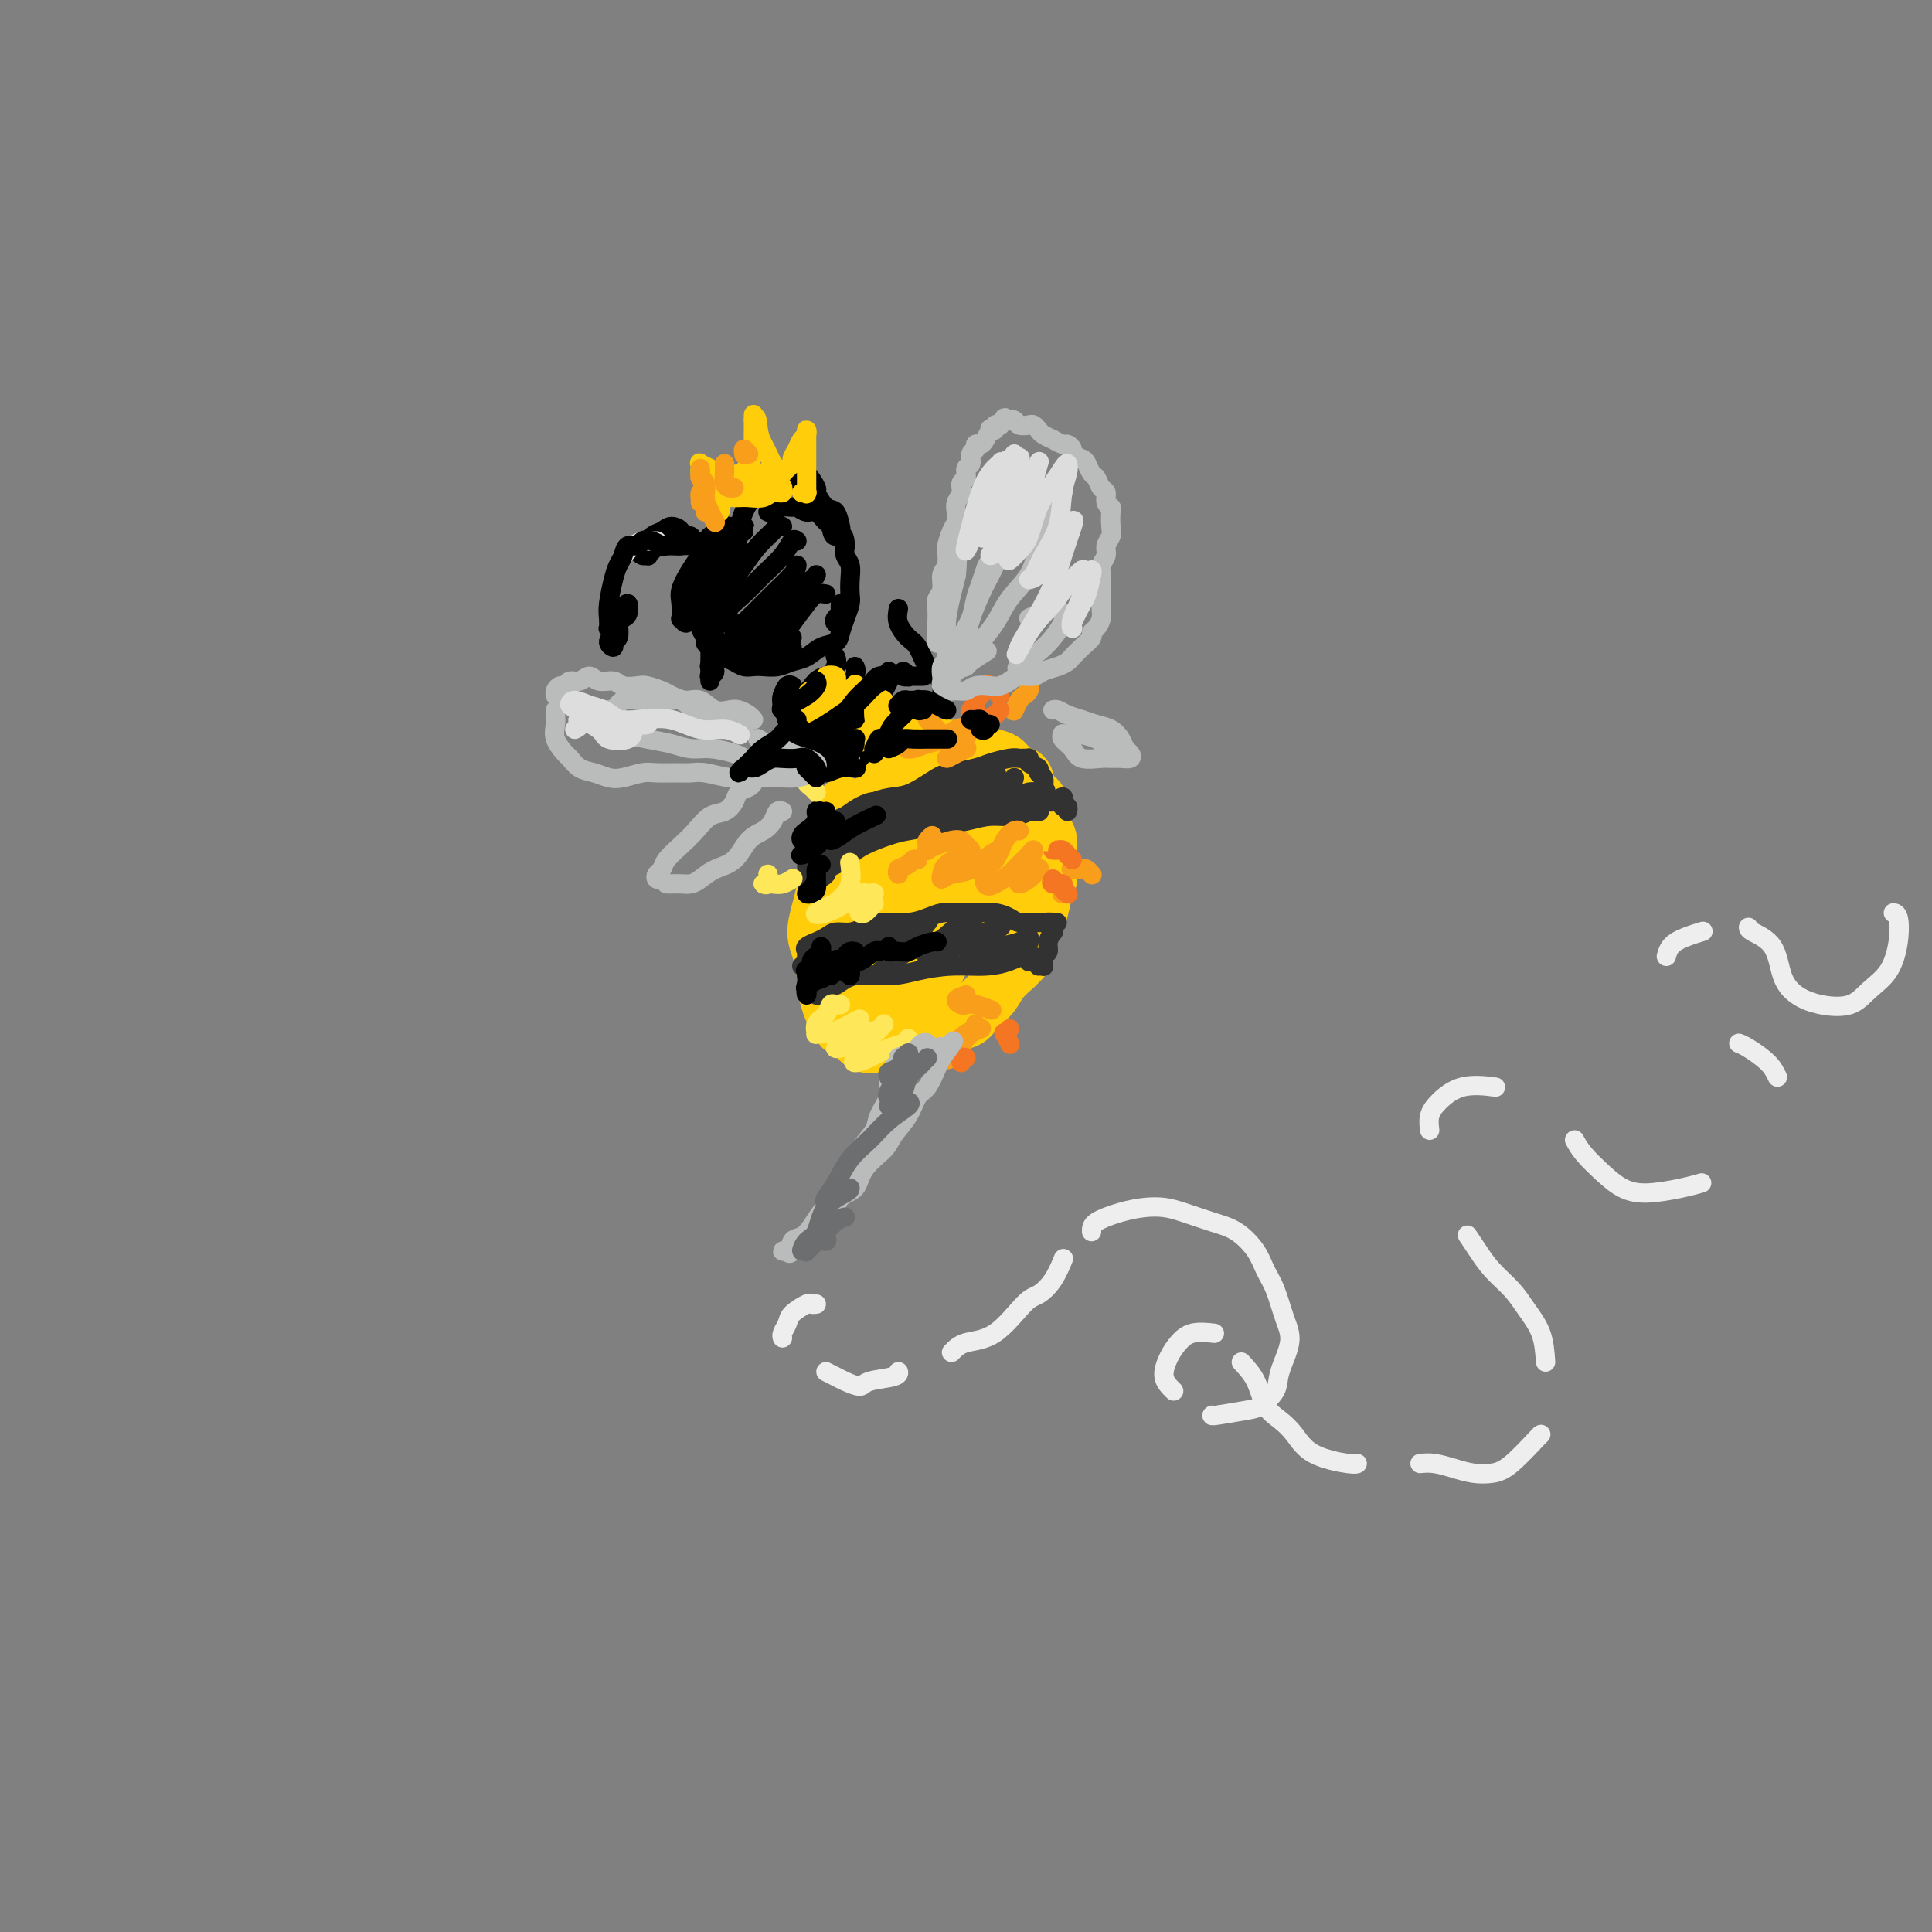 <svg viewBox='0 0 400 400' version='1.1' xmlns='http://www.w3.org/2000/svg' xmlns:xlink='http://www.w3.org/1999/xlink'><rect x="0" y="0" width="400" height="400" fill="#808080" stroke="none"/><g fill='none' stroke='rgb(0,0,0)' stroke-width='4' stroke-linecap='round' stroke-linejoin='round'><path d='M145,117c-0.000,-0.173 -0.000,-0.346 0,0c0.000,0.346 0.000,1.210 0,2c-0.000,0.790 -0.000,1.506 0,2c0.000,0.494 0.000,0.765 0,1c-0.000,0.235 -0.001,0.433 0,1c0.001,0.567 0.004,1.504 0,2c-0.004,0.496 -0.016,0.553 0,1c0.016,0.447 0.059,1.286 0,2c-0.059,0.714 -0.219,1.305 0,2c0.219,0.695 0.817,1.496 1,2c0.183,0.504 -0.050,0.712 0,1c0.050,0.288 0.383,0.655 1,1c0.617,0.345 1.516,0.667 2,1c0.484,0.333 0.551,0.677 1,1c0.449,0.323 1.278,0.623 2,1c0.722,0.377 1.337,0.830 2,1c0.663,0.170 1.374,0.058 2,0c0.626,-0.058 1.167,-0.061 2,0c0.833,0.061 1.957,0.186 3,0c1.043,-0.186 2.006,-0.682 3,-1c0.994,-0.318 2.020,-0.458 3,-1c0.980,-0.542 1.912,-1.486 3,-2c1.088,-0.514 2.330,-0.598 3,-1c0.670,-0.402 0.768,-1.122 1,-2c0.232,-0.878 0.599,-1.916 1,-3c0.401,-1.084 0.836,-2.216 1,-3c0.164,-0.784 0.058,-1.221 0,-2c-0.058,-0.779 -0.067,-1.899 0,-3c0.067,-1.101 0.210,-2.181 0,-3c-0.210,-0.819 -0.774,-1.377 -1,-2c-0.226,-0.623 -0.113,-1.312 0,-2'/><path d='M175,113c-0.092,-3.433 -1.323,-2.015 -2,-2c-0.677,0.015 -0.801,-1.373 -1,-2c-0.199,-0.627 -0.472,-0.493 -1,-1c-0.528,-0.507 -1.310,-1.653 -2,-2c-0.690,-0.347 -1.288,0.107 -2,0c-0.712,-0.107 -1.540,-0.775 -2,-1c-0.460,-0.225 -0.554,-0.008 -1,0c-0.446,0.008 -1.243,-0.194 -2,0c-0.757,0.194 -1.473,0.783 -2,1c-0.527,0.217 -0.865,0.062 -1,0c-0.135,-0.062 -0.068,-0.031 0,0'/><path d='M154,110c-0.354,0.232 -0.709,0.465 -1,1c-0.291,0.535 -0.519,1.373 -1,2c-0.481,0.627 -1.214,1.044 -2,2c-0.786,0.956 -1.623,2.452 -3,4c-1.377,1.548 -3.294,3.147 -4,4c-0.706,0.853 -0.202,0.958 0,1c0.202,0.042 0.101,0.021 0,0'/><path d='M162,109c-0.381,-0.047 -0.763,-0.094 -1,0c-0.237,0.094 -0.330,0.329 -1,1c-0.670,0.671 -1.918,1.778 -3,3c-1.082,1.222 -1.999,2.558 -3,4c-1.001,1.442 -2.086,2.989 -3,4c-0.914,1.011 -1.657,1.488 -2,2c-0.343,0.512 -0.285,1.061 0,1c0.285,-0.061 0.796,-0.732 1,-1c0.204,-0.268 0.102,-0.134 0,0'/><path d='M165,112c-0.294,-0.243 -0.588,-0.487 -1,0c-0.412,0.487 -0.944,1.704 -2,3c-1.056,1.296 -2.638,2.669 -4,4c-1.362,1.331 -2.505,2.619 -4,4c-1.495,1.381 -3.343,2.853 -4,4c-0.657,1.147 -0.125,1.967 0,2c0.125,0.033 -0.159,-0.722 0,-1c0.159,-0.278 0.760,-0.079 1,0c0.240,0.079 0.120,0.040 0,0'/><path d='M165,117c-0.070,0.494 -0.140,0.988 -1,2c-0.860,1.012 -2.510,2.540 -4,4c-1.490,1.460 -2.819,2.850 -4,4c-1.181,1.150 -2.213,2.061 -3,3c-0.787,0.939 -1.327,1.907 -1,2c0.327,0.093 1.522,-0.688 2,-1c0.478,-0.312 0.239,-0.156 0,0'/><path d='M169,119c-0.059,0.205 -0.119,0.409 -1,1c-0.881,0.591 -2.584,1.568 -4,3c-1.416,1.432 -2.544,3.319 -4,5c-1.456,1.681 -3.241,3.158 -4,4c-0.759,0.842 -0.492,1.051 0,1c0.492,-0.051 1.209,-0.360 2,-1c0.791,-0.640 1.654,-1.611 2,-2c0.346,-0.389 0.173,-0.194 0,0'/><path d='M171,123c-0.697,-0.125 -1.394,-0.249 -2,0c-0.606,0.249 -1.123,0.873 -2,2c-0.877,1.127 -2.116,2.757 -3,4c-0.884,1.243 -1.414,2.098 -2,3c-0.586,0.902 -1.229,1.850 -1,2c0.229,0.150 1.331,-0.498 2,-1c0.669,-0.502 0.905,-0.858 1,-1c0.095,-0.142 0.047,-0.071 0,0'/><path d='M174,125c-0.028,0.332 -0.056,0.663 0,1c0.056,0.337 0.197,0.679 0,1c-0.197,0.321 -0.733,0.622 -1,1c-0.267,0.378 -0.264,0.832 0,1c0.264,0.168 0.790,0.048 1,0c0.210,-0.048 0.105,-0.024 0,0'/><path d='M186,126c-0.178,0.960 -0.357,1.920 0,3c0.357,1.080 1.248,2.281 2,3c0.752,0.719 1.364,0.957 2,2c0.636,1.043 1.295,2.893 2,4c0.705,1.107 1.457,1.472 2,2c0.543,0.528 0.877,1.219 1,2c0.123,0.781 0.035,1.652 0,2c-0.035,0.348 -0.018,0.174 0,0'/><path d='M163,142c0.343,1.150 0.685,2.300 1,3c0.315,0.700 0.601,0.952 1,2c0.399,1.048 0.909,2.894 2,4c1.091,1.106 2.762,1.473 4,2c1.238,0.527 2.043,1.213 3,2c0.957,0.787 2.065,1.673 3,2c0.935,0.327 1.696,0.093 2,0c0.304,-0.093 0.152,-0.047 0,0'/><path d='M171,140c-0.615,0.139 -1.229,0.279 -2,1c-0.771,0.721 -1.698,2.025 -2,3c-0.302,0.975 0.022,1.622 0,2c-0.022,0.378 -0.391,0.486 0,0c0.391,-0.486 1.540,-1.568 2,-2c0.460,-0.432 0.230,-0.216 0,0'/><path d='M173,136c-0.060,-0.133 -0.121,-0.267 0,0c0.121,0.267 0.423,0.934 0,2c-0.423,1.066 -1.571,2.533 -2,4c-0.429,1.467 -0.139,2.936 0,4c0.139,1.064 0.129,1.724 0,2c-0.129,0.276 -0.375,0.167 0,0c0.375,-0.167 1.370,-0.391 2,-1c0.630,-0.609 0.894,-1.603 1,-2c0.106,-0.397 0.053,-0.199 0,0'/><path d='M177,138c0.189,0.393 0.378,0.787 0,2c-0.378,1.213 -1.324,3.247 -2,5c-0.676,1.753 -1.081,3.226 -1,4c0.081,0.774 0.649,0.848 1,1c0.351,0.152 0.486,0.381 1,0c0.514,-0.381 1.408,-1.372 2,-2c0.592,-0.628 0.884,-0.894 1,-1c0.116,-0.106 0.058,-0.053 0,0'/><path d='M184,141c-0.223,0.467 -0.446,0.935 -1,2c-0.554,1.065 -1.440,2.728 -2,4c-0.560,1.272 -0.796,2.153 -1,3c-0.204,0.847 -0.378,1.661 0,2c0.378,0.339 1.306,0.202 2,0c0.694,-0.202 1.153,-0.471 2,-1c0.847,-0.529 2.083,-1.319 3,-2c0.917,-0.681 1.514,-1.255 2,-2c0.486,-0.745 0.862,-1.662 1,-2c0.138,-0.338 0.040,-0.097 0,0c-0.040,0.097 -0.020,0.048 0,0'/><path d='M164,142c0.085,0.051 0.170,0.101 0,0c-0.170,-0.101 -0.594,-0.354 -1,0c-0.406,0.354 -0.795,1.315 -1,2c-0.205,0.685 -0.227,1.094 0,2c0.227,0.906 0.702,2.309 1,3c0.298,0.691 0.420,0.670 1,1c0.580,0.330 1.618,1.012 2,1c0.382,-0.012 0.109,-0.718 0,-1c-0.109,-0.282 -0.055,-0.141 0,0'/><path d='M164,149c-0.389,0.048 -0.778,0.096 -1,0c-0.222,-0.096 -0.277,-0.337 0,0c0.277,0.337 0.887,1.253 1,2c0.113,0.747 -0.271,1.324 0,2c0.271,0.676 1.196,1.449 2,2c0.804,0.551 1.486,0.879 2,1c0.514,0.121 0.861,0.035 1,0c0.139,-0.035 0.069,-0.017 0,0'/><path d='M168,155c-0.627,0.340 -1.254,0.679 -1,1c0.254,0.321 1.388,0.622 2,1c0.612,0.378 0.703,0.833 1,1c0.297,0.167 0.799,0.048 1,0c0.201,-0.048 0.100,-0.024 0,0'/></g>
<g fill='none' stroke='rgb(255,205,10)' stroke-width='12' stroke-linecap='round' stroke-linejoin='round'><path d='M175,167c-0.033,-0.110 -0.065,-0.219 0,0c0.065,0.219 0.228,0.768 0,1c-0.228,0.232 -0.849,0.147 -1,0c-0.151,-0.147 0.166,-0.357 0,0c-0.166,0.357 -0.814,1.280 -1,2c-0.186,0.720 0.091,1.237 0,2c-0.091,0.763 -0.551,1.772 -1,3c-0.449,1.228 -0.888,2.675 -1,4c-0.112,1.325 0.104,2.527 0,4c-0.104,1.473 -0.526,3.218 -1,5c-0.474,1.782 -1.000,3.601 -1,5c-0.000,1.399 0.525,2.377 1,4c0.475,1.623 0.901,3.892 1,5c0.099,1.108 -0.129,1.057 0,2c0.129,0.943 0.615,2.881 1,4c0.385,1.119 0.668,1.418 1,2c0.332,0.582 0.712,1.448 1,2c0.288,0.552 0.485,0.789 1,1c0.515,0.211 1.348,0.396 2,1c0.652,0.604 1.123,1.627 2,2c0.877,0.373 2.159,0.097 3,0c0.841,-0.097 1.241,-0.014 2,0c0.759,0.014 1.879,-0.042 3,0c1.121,0.042 2.244,0.181 3,0c0.756,-0.181 1.146,-0.680 2,-1c0.854,-0.320 2.172,-0.459 3,-1c0.828,-0.541 1.166,-1.485 2,-2c0.834,-0.515 2.166,-0.602 3,-1c0.834,-0.398 1.172,-1.107 2,-2c0.828,-0.893 2.146,-1.971 3,-3c0.854,-1.029 1.244,-2.008 2,-3c0.756,-0.992 1.878,-1.996 3,-3'/><path d='M210,200c3.516,-3.249 2.305,-3.373 2,-4c-0.305,-0.627 0.296,-1.759 1,-3c0.704,-1.241 1.510,-2.591 2,-4c0.490,-1.409 0.665,-2.876 1,-4c0.335,-1.124 0.832,-1.903 1,-3c0.168,-1.097 0.008,-2.510 0,-4c-0.008,-1.490 0.134,-3.055 0,-4c-0.134,-0.945 -0.546,-1.269 -1,-2c-0.454,-0.731 -0.951,-1.868 -1,-3c-0.049,-1.132 0.348,-2.257 0,-3c-0.348,-0.743 -1.443,-1.102 -2,-2c-0.557,-0.898 -0.576,-2.334 -1,-3c-0.424,-0.666 -1.253,-0.560 -2,-1c-0.747,-0.440 -1.411,-1.424 -2,-2c-0.589,-0.576 -1.103,-0.742 -2,-1c-0.897,-0.258 -2.178,-0.606 -3,-1c-0.822,-0.394 -1.187,-0.834 -2,-1c-0.813,-0.166 -2.076,-0.058 -3,0c-0.924,0.058 -1.510,0.065 -2,0c-0.490,-0.065 -0.885,-0.204 -2,0c-1.115,0.204 -2.949,0.749 -4,1c-1.051,0.251 -1.318,0.207 -2,1c-0.682,0.793 -1.780,2.424 -3,4c-1.220,1.576 -2.564,3.099 -4,5c-1.436,1.901 -2.964,4.182 -4,7c-1.036,2.818 -1.580,6.173 -2,9c-0.420,2.827 -0.718,5.125 -1,8c-0.282,2.875 -0.550,6.327 0,9c0.550,2.673 1.917,4.566 3,6c1.083,1.434 1.881,2.410 3,3c1.119,0.590 2.560,0.795 4,1'/><path d='M184,209c1.735,0.356 2.573,-0.754 4,-2c1.427,-1.246 3.441,-2.627 5,-5c1.559,-2.373 2.661,-5.739 4,-9c1.339,-3.261 2.915,-6.418 4,-10c1.085,-3.582 1.680,-7.590 2,-11c0.320,-3.410 0.365,-6.222 0,-8c-0.365,-1.778 -1.141,-2.523 -2,-3c-0.859,-0.477 -1.802,-0.687 -3,0c-1.198,0.687 -2.650,2.269 -4,4c-1.350,1.731 -2.599,3.610 -4,6c-1.401,2.390 -2.956,5.290 -4,9c-1.044,3.710 -1.577,8.228 -2,11c-0.423,2.772 -0.736,3.797 0,5c0.736,1.203 2.519,2.583 4,3c1.481,0.417 2.659,-0.129 4,-1c1.341,-0.871 2.845,-2.066 4,-4c1.155,-1.934 1.962,-4.608 3,-7c1.038,-2.392 2.309,-4.502 3,-7c0.691,-2.498 0.802,-5.384 1,-8c0.198,-2.616 0.481,-4.963 0,-6c-0.481,-1.037 -1.728,-0.764 -3,0c-1.272,0.764 -2.570,2.020 -4,4c-1.430,1.980 -2.992,4.683 -4,8c-1.008,3.317 -1.462,7.249 -2,10c-0.538,2.751 -1.159,4.321 -1,6c0.159,1.679 1.100,3.469 2,4c0.900,0.531 1.761,-0.195 3,-1c1.239,-0.805 2.858,-1.690 4,-3c1.142,-1.310 1.807,-3.045 3,-5c1.193,-1.955 2.912,-4.130 4,-6c1.088,-1.870 1.544,-3.435 2,-5'/><path d='M207,178c1.429,-2.975 0.502,-2.412 0,-2c-0.502,0.412 -0.578,0.672 -1,2c-0.422,1.328 -1.189,3.724 -2,6c-0.811,2.276 -1.666,4.432 -2,6c-0.334,1.568 -0.147,2.547 0,3c0.147,0.453 0.253,0.381 1,0c0.747,-0.381 2.134,-1.073 3,-2c0.866,-0.927 1.209,-2.091 2,-3c0.791,-0.909 2.028,-1.562 3,-3c0.972,-1.438 1.678,-3.662 2,-5c0.322,-1.338 0.258,-1.790 0,-2c-0.258,-0.210 -0.712,-0.179 -1,0c-0.288,0.179 -0.411,0.505 -1,2c-0.589,1.495 -1.644,4.161 -2,6c-0.356,1.839 -0.014,2.853 0,4c0.014,1.147 -0.301,2.426 0,3c0.301,0.574 1.219,0.441 2,0c0.781,-0.441 1.426,-1.190 2,-2c0.574,-0.810 1.078,-1.680 1,-2c-0.078,-0.320 -0.736,-0.092 -1,0c-0.264,0.092 -0.132,0.046 0,0'/></g>
<g fill='none' stroke='rgb(255,205,10)' stroke-width='4' stroke-linecap='round' stroke-linejoin='round'><path d='M165,146c-0.079,0.256 -0.157,0.511 0,1c0.157,0.489 0.550,1.211 1,2c0.450,0.789 0.958,1.645 1,2c0.042,0.355 -0.380,0.208 0,0c0.380,-0.208 1.563,-0.477 2,-1c0.437,-0.523 0.127,-1.302 0,-2c-0.127,-0.698 -0.073,-1.316 0,-2c0.073,-0.684 0.163,-1.432 0,-2c-0.163,-0.568 -0.581,-0.954 -1,-1c-0.419,-0.046 -0.839,0.247 -1,1c-0.161,0.753 -0.063,1.966 0,3c0.063,1.034 0.092,1.890 0,3c-0.092,1.110 -0.304,2.476 0,3c0.304,0.524 1.125,0.208 2,0c0.875,-0.208 1.806,-0.308 2,-1c0.194,-0.692 -0.348,-1.976 0,-3c0.348,-1.024 1.588,-1.788 2,-3c0.412,-1.212 -0.002,-2.874 0,-4c0.002,-1.126 0.420,-1.718 0,-2c-0.420,-0.282 -1.680,-0.254 -2,0c-0.320,0.254 0.298,0.735 0,2c-0.298,1.265 -1.512,3.315 -2,5c-0.488,1.685 -0.248,3.007 0,4c0.248,0.993 0.505,1.659 1,2c0.495,0.341 1.228,0.357 2,0c0.772,-0.357 1.581,-1.088 2,-2c0.419,-0.912 0.446,-2.007 1,-3c0.554,-0.993 1.633,-1.885 2,-3c0.367,-1.115 0.022,-2.454 0,-3c-0.022,-0.546 0.279,-0.299 0,0c-0.279,0.299 -1.140,0.649 -2,1'/><path d='M175,143c0.457,-0.912 0.100,1.807 0,4c-0.100,2.193 0.056,3.861 0,5c-0.056,1.139 -0.323,1.750 0,2c0.323,0.250 1.236,0.140 2,0c0.764,-0.140 1.379,-0.311 2,-1c0.621,-0.689 1.249,-1.896 2,-3c0.751,-1.104 1.627,-2.104 2,-3c0.373,-0.896 0.245,-1.689 0,-2c-0.245,-0.311 -0.607,-0.141 -1,0c-0.393,0.141 -0.817,0.252 -1,1c-0.183,0.748 -0.124,2.132 0,3c0.124,0.868 0.314,1.220 1,2c0.686,0.780 1.869,1.989 3,2c1.131,0.011 2.211,-1.175 3,-2c0.789,-0.825 1.288,-1.287 2,-2c0.712,-0.713 1.636,-1.677 2,-2c0.364,-0.323 0.167,-0.007 0,0c-0.167,0.007 -0.303,-0.296 -1,0c-0.697,0.296 -1.954,1.191 -3,2c-1.046,0.809 -1.880,1.530 -3,2c-1.120,0.470 -2.528,0.687 -4,1c-1.472,0.313 -3.010,0.721 -4,1c-0.990,0.279 -1.432,0.430 -2,0c-0.568,-0.430 -1.263,-1.441 -2,-2c-0.737,-0.559 -1.515,-0.665 -2,-1c-0.485,-0.335 -0.678,-0.900 -1,-1c-0.322,-0.100 -0.774,0.263 -1,1c-0.226,0.737 -0.225,1.847 0,3c0.225,1.153 0.676,2.349 1,3c0.324,0.651 0.521,0.757 1,1c0.479,0.243 1.239,0.621 2,1'/><path d='M173,158c0.856,1.150 1.498,-0.475 2,-1c0.502,-0.525 0.866,0.051 1,0c0.134,-0.051 0.038,-0.729 0,-1c-0.038,-0.271 -0.019,-0.136 0,0'/></g>
<g fill='none' stroke='rgb(50,50,50)' stroke-width='4' stroke-linecap='round' stroke-linejoin='round'><path d='M171,173c-0.533,0.109 -1.065,0.219 -1,0c0.065,-0.219 0.728,-0.766 1,-1c0.272,-0.234 0.154,-0.156 0,0c-0.154,0.156 -0.345,0.389 0,0c0.345,-0.389 1.225,-1.400 2,-2c0.775,-0.600 1.444,-0.789 2,-1c0.556,-0.211 0.999,-0.445 2,-1c1.001,-0.555 2.558,-1.430 4,-2c1.442,-0.570 2.767,-0.835 4,-1c1.233,-0.165 2.373,-0.229 4,-1c1.627,-0.771 3.742,-2.249 5,-3c1.258,-0.751 1.661,-0.776 3,-1c1.339,-0.224 3.615,-0.649 5,-1c1.385,-0.351 1.877,-0.630 3,-1c1.123,-0.370 2.875,-0.831 4,-1c1.125,-0.169 1.623,-0.046 2,0c0.377,0.046 0.635,0.015 1,0c0.365,-0.015 0.838,-0.015 1,0c0.162,0.015 0.014,0.046 0,0c-0.014,-0.046 0.105,-0.168 0,0c-0.105,0.168 -0.434,0.625 0,1c0.434,0.375 1.632,0.668 2,1c0.368,0.332 -0.093,0.705 0,1c0.093,0.295 0.741,0.513 1,1c0.259,0.487 0.130,1.244 0,2'/><path d='M216,163c1.089,1.156 0.311,1.044 0,1c-0.311,-0.044 -0.156,-0.022 0,0'/><path d='M169,173c-0.001,0.245 -0.002,0.491 0,1c0.002,0.509 0.009,1.282 0,2c-0.009,0.718 -0.032,1.380 0,2c0.032,0.620 0.119,1.197 0,2c-0.119,0.803 -0.443,1.831 0,2c0.443,0.169 1.653,-0.521 2,-1c0.347,-0.479 -0.168,-0.748 0,-1c0.168,-0.252 1.018,-0.487 2,-1c0.982,-0.513 2.095,-1.303 3,-2c0.905,-0.697 1.602,-1.300 3,-2c1.398,-0.700 3.496,-1.498 5,-2c1.504,-0.502 2.415,-0.708 4,-1c1.585,-0.292 3.843,-0.671 6,-1c2.157,-0.329 4.213,-0.610 6,-1c1.787,-0.390 3.305,-0.889 5,-1c1.695,-0.111 3.565,0.166 5,0c1.435,-0.166 2.433,-0.777 3,-1c0.567,-0.223 0.702,-0.060 1,0c0.298,0.060 0.760,0.016 1,0c0.240,-0.016 0.257,-0.004 0,0c-0.257,0.004 -0.788,0.001 -1,0c-0.212,-0.001 -0.106,-0.001 0,0'/><path d='M171,172c-0.184,-0.326 -0.368,-0.652 0,-1c0.368,-0.348 1.288,-0.717 2,-1c0.712,-0.283 1.218,-0.480 2,-1c0.782,-0.520 1.841,-1.364 3,-2c1.159,-0.636 2.417,-1.065 3,-1c0.583,0.065 0.492,0.623 0,1c-0.492,0.377 -1.386,0.574 -2,1c-0.614,0.426 -0.947,1.082 -2,2c-1.053,0.918 -2.825,2.098 -4,3c-1.175,0.902 -1.751,1.526 -2,2c-0.249,0.474 -0.170,0.797 0,1c0.170,0.203 0.430,0.285 1,0c0.570,-0.285 1.450,-0.938 3,-2c1.550,-1.062 3.770,-2.531 6,-4c2.230,-1.469 4.471,-2.936 6,-4c1.529,-1.064 2.345,-1.726 3,-2c0.655,-0.274 1.149,-0.162 1,0c-0.149,0.162 -0.941,0.373 -2,1c-1.059,0.627 -2.384,1.669 -4,3c-1.616,1.331 -3.521,2.952 -5,4c-1.479,1.048 -2.531,1.522 -3,2c-0.469,0.478 -0.356,0.959 0,1c0.356,0.041 0.956,-0.360 2,-1c1.044,-0.640 2.530,-1.520 5,-3c2.470,-1.480 5.922,-3.559 8,-5c2.078,-1.441 2.783,-2.244 4,-3c1.217,-0.756 2.945,-1.465 4,-2c1.055,-0.535 1.437,-0.896 1,-1c-0.437,-0.104 -1.695,0.049 -3,1c-1.305,0.951 -2.659,2.700 -4,4c-1.341,1.300 -2.671,2.150 -4,3'/><path d='M190,168c-1.979,1.464 -1.926,1.623 -2,2c-0.074,0.377 -0.273,0.970 0,1c0.273,0.030 1.019,-0.504 2,-1c0.981,-0.496 2.199,-0.954 4,-2c1.801,-1.046 4.187,-2.682 6,-4c1.813,-1.318 3.052,-2.320 4,-3c0.948,-0.680 1.603,-1.037 2,-1c0.397,0.037 0.536,0.470 0,1c-0.536,0.530 -1.748,1.159 -3,2c-1.252,0.841 -2.544,1.895 -4,3c-1.456,1.105 -3.076,2.262 -4,3c-0.924,0.738 -1.151,1.057 -1,1c0.151,-0.057 0.682,-0.490 2,-1c1.318,-0.510 3.424,-1.097 5,-2c1.576,-0.903 2.623,-2.121 4,-3c1.377,-0.879 3.084,-1.420 4,-2c0.916,-0.580 1.040,-1.199 1,-1c-0.040,0.199 -0.244,1.217 -1,2c-0.756,0.783 -2.066,1.332 -3,2c-0.934,0.668 -1.494,1.454 -2,2c-0.506,0.546 -0.957,0.850 -1,1c-0.043,0.150 0.322,0.145 1,0c0.678,-0.145 1.670,-0.431 3,-1c1.330,-0.569 2.999,-1.423 4,-2c1.001,-0.577 1.333,-0.879 2,-1c0.667,-0.121 1.670,-0.061 2,0c0.330,0.061 -0.014,0.124 0,0c0.014,-0.124 0.385,-0.435 0,0c-0.385,0.435 -1.527,1.617 -2,2c-0.473,0.383 -0.278,-0.033 0,0c0.278,0.033 0.639,0.517 1,1'/><path d='M214,167c0.209,0.217 1.233,-0.740 2,-1c0.767,-0.260 1.278,0.178 2,0c0.722,-0.178 1.657,-0.972 2,-1c0.343,-0.028 0.096,0.709 0,1c-0.096,0.291 -0.040,0.134 0,0c0.040,-0.134 0.063,-0.246 0,0c-0.063,0.246 -0.213,0.849 0,1c0.213,0.151 0.788,-0.152 1,0c0.212,0.152 0.061,0.758 0,1c-0.061,0.242 -0.030,0.121 0,0'/><path d='M167,178c0.000,-0.604 0.000,-1.209 0,-1c0.000,0.209 0.000,1.231 0,2c0.000,0.769 0.000,1.284 0,2c0.000,0.716 0.000,1.633 0,2c0.000,0.367 0.000,0.183 0,0'/><path d='M166,200c0.423,0.244 0.845,0.487 1,1c0.155,0.513 0.041,1.294 0,2c-0.041,0.706 -0.011,1.335 0,1c0.011,-0.335 0.004,-1.634 0,-2c-0.004,-0.366 -0.003,0.200 0,0c0.003,-0.200 0.009,-1.168 0,-2c-0.009,-0.832 -0.032,-1.529 0,-2c0.032,-0.471 0.120,-0.717 0,-1c-0.120,-0.283 -0.447,-0.601 0,-1c0.447,-0.399 1.670,-0.877 2,-1c0.330,-0.123 -0.233,0.108 0,0c0.233,-0.108 1.261,-0.555 2,-1c0.739,-0.445 1.191,-0.889 2,-1c0.809,-0.111 1.977,0.111 3,0c1.023,-0.111 1.901,-0.555 3,-1c1.099,-0.445 2.418,-0.890 4,-1c1.582,-0.110 3.427,0.114 5,0c1.573,-0.114 2.875,-0.567 4,-1c1.125,-0.433 2.073,-0.845 3,-1c0.927,-0.155 1.833,-0.052 3,0c1.167,0.052 2.594,0.052 4,0c1.406,-0.052 2.791,-0.158 4,0c1.209,0.158 2.241,0.578 3,1c0.759,0.422 1.246,0.845 2,1c0.754,0.155 1.774,0.042 2,0c0.226,-0.042 -0.341,-0.011 0,0c0.341,0.011 1.592,0.003 2,0c0.408,-0.003 -0.026,-0.001 0,0c0.026,0.001 0.513,0.000 1,0'/><path d='M216,191c5.271,0.011 1.949,0.040 1,0c-0.949,-0.040 0.474,-0.149 1,0c0.526,0.149 0.156,0.554 0,1c-0.156,0.446 -0.098,0.931 0,1c0.098,0.069 0.237,-0.280 0,0c-0.237,0.280 -0.848,1.189 -1,2c-0.152,0.811 0.156,1.524 0,2c-0.156,0.476 -0.778,0.716 -1,1c-0.222,0.284 -0.046,0.612 0,1c0.046,0.388 -0.039,0.836 0,1c0.039,0.164 0.203,0.044 0,0c-0.203,-0.044 -0.772,-0.013 -1,0c-0.228,0.013 -0.114,0.006 0,0'/><path d='M171,206c-0.796,0.078 -1.591,0.157 -2,0c-0.409,-0.157 -0.431,-0.549 0,-1c0.431,-0.451 1.316,-0.961 2,-1c0.684,-0.039 1.167,0.392 2,0c0.833,-0.392 2.017,-1.607 4,-2c1.983,-0.393 4.764,0.036 7,0c2.236,-0.036 3.926,-0.536 6,-1c2.074,-0.464 4.531,-0.891 7,-1c2.469,-0.109 4.949,0.101 7,0c2.051,-0.101 3.674,-0.512 5,-1c1.326,-0.488 2.357,-1.055 3,-1c0.643,0.055 0.898,0.730 1,1c0.102,0.270 0.051,0.135 0,0'/><path d='M171,196c-0.836,0.542 -1.671,1.084 -2,1c-0.329,-0.084 -0.151,-0.793 0,-1c0.151,-0.207 0.275,0.088 1,0c0.725,-0.088 2.050,-0.560 3,-1c0.950,-0.440 1.525,-0.849 2,-1c0.475,-0.151 0.850,-0.043 1,0c0.150,0.043 0.075,0.022 0,0'/><path d='M175,195c-0.141,0.567 -0.281,1.134 -1,2c-0.719,0.866 -2.016,2.031 -3,3c-0.984,0.969 -1.653,1.743 -2,2c-0.347,0.257 -0.371,-0.005 0,0c0.371,0.005 1.136,0.275 2,0c0.864,-0.275 1.827,-1.094 3,-2c1.173,-0.906 2.555,-1.898 4,-3c1.445,-1.102 2.953,-2.315 4,-3c1.047,-0.685 1.633,-0.843 2,-1c0.367,-0.157 0.514,-0.315 0,0c-0.514,0.315 -1.688,1.102 -3,2c-1.312,0.898 -2.762,1.906 -4,3c-1.238,1.094 -2.265,2.273 -3,3c-0.735,0.727 -1.179,1.002 -1,1c0.179,-0.002 0.979,-0.281 2,-1c1.021,-0.719 2.261,-1.878 4,-3c1.739,-1.122 3.978,-2.205 6,-3c2.022,-0.795 3.829,-1.301 5,-2c1.171,-0.699 1.706,-1.592 2,-2c0.294,-0.408 0.347,-0.329 0,0c-0.347,0.329 -1.093,0.910 -2,2c-0.907,1.090 -1.974,2.688 -3,4c-1.026,1.312 -2.011,2.336 -3,3c-0.989,0.664 -1.984,0.966 -2,1c-0.016,0.034 0.945,-0.201 2,-1c1.055,-0.799 2.204,-2.163 4,-3c1.796,-0.837 4.238,-1.147 6,-2c1.762,-0.853 2.843,-2.249 4,-3c1.157,-0.751 2.388,-0.856 3,-1c0.612,-0.144 0.603,-0.327 0,0c-0.603,0.327 -1.802,1.163 -3,2'/><path d='M198,193c-0.955,0.583 -1.841,1.040 -3,2c-1.159,0.960 -2.589,2.422 -3,3c-0.411,0.578 0.199,0.270 1,0c0.801,-0.270 1.795,-0.504 3,-1c1.205,-0.496 2.623,-1.255 4,-2c1.377,-0.745 2.713,-1.476 4,-2c1.287,-0.524 2.524,-0.842 3,-1c0.476,-0.158 0.192,-0.157 0,0c-0.192,0.157 -0.291,0.470 -1,1c-0.709,0.530 -2.028,1.277 -3,2c-0.972,0.723 -1.596,1.421 -2,2c-0.404,0.579 -0.588,1.040 0,1c0.588,-0.040 1.947,-0.581 3,-1c1.053,-0.419 1.799,-0.716 3,-1c1.201,-0.284 2.855,-0.557 4,-1c1.145,-0.443 1.780,-1.057 2,-1c0.220,0.057 0.023,0.786 0,1c-0.023,0.214 0.127,-0.086 0,0c-0.127,0.086 -0.531,0.559 -1,1c-0.469,0.441 -1.002,0.850 -1,1c0.002,0.150 0.539,0.040 1,0c0.461,-0.040 0.846,-0.012 1,0c0.154,0.012 0.077,0.006 0,0'/></g>
<g fill='none' stroke='rgb(0,0,0)' stroke-width='4' stroke-linecap='round' stroke-linejoin='round'><path d='M152,109c0.087,-0.007 0.174,-0.014 0,0c-0.174,0.014 -0.610,0.048 -1,0c-0.390,-0.048 -0.734,-0.179 -1,0c-0.266,0.179 -0.455,0.669 -1,1c-0.545,0.331 -1.446,0.504 -2,1c-0.554,0.496 -0.761,1.314 -1,2c-0.239,0.686 -0.509,1.239 -1,2c-0.491,0.761 -1.204,1.730 -2,3c-0.796,1.270 -1.675,2.843 -2,4c-0.325,1.157 -0.097,1.900 0,3c0.097,1.100 0.064,2.559 0,3c-0.064,0.441 -0.160,-0.136 0,0c0.160,0.136 0.577,0.984 1,1c0.423,0.016 0.852,-0.800 1,-1c0.148,-0.200 0.017,0.216 0,0c-0.017,-0.216 0.082,-1.062 0,-2c-0.082,-0.938 -0.345,-1.966 0,-3c0.345,-1.034 1.296,-2.074 2,-3c0.704,-0.926 1.159,-1.737 2,-3c0.841,-1.263 2.069,-2.979 3,-4c0.931,-1.021 1.567,-1.346 2,-2c0.433,-0.654 0.663,-1.637 1,-2c0.337,-0.363 0.780,-0.105 1,0c0.220,0.105 0.216,0.058 0,0c-0.216,-0.058 -0.643,-0.127 -1,0c-0.357,0.127 -0.646,0.448 -1,1c-0.354,0.552 -0.775,1.333 -1,2c-0.225,0.667 -0.253,1.218 -1,2c-0.747,0.782 -2.213,1.795 -3,3c-0.787,1.205 -0.893,2.603 -1,4'/><path d='M146,121c-1.455,2.031 -1.092,1.110 -1,2c0.092,0.890 -0.088,3.591 0,5c0.088,1.409 0.445,1.526 1,2c0.555,0.474 1.308,1.304 2,2c0.692,0.696 1.324,1.259 2,2c0.676,0.741 1.396,1.660 2,2c0.604,0.340 1.092,0.100 2,0c0.908,-0.100 2.237,-0.061 3,0c0.763,0.061 0.959,0.145 1,0c0.041,-0.145 -0.072,-0.518 0,-1c0.072,-0.482 0.330,-1.071 0,-1c-0.330,0.071 -1.247,0.803 -2,1c-0.753,0.197 -1.343,-0.140 -2,0c-0.657,0.140 -1.383,0.756 -2,1c-0.617,0.244 -1.127,0.115 -1,0c0.127,-0.115 0.891,-0.216 1,0c0.109,0.216 -0.437,0.748 0,1c0.437,0.252 1.858,0.225 3,0c1.142,-0.225 2.005,-0.649 3,-1c0.995,-0.351 2.122,-0.630 3,-1c0.878,-0.370 1.506,-0.830 2,-1c0.494,-0.170 0.856,-0.048 1,0c0.144,0.048 0.072,0.024 0,0'/><path d='M163,144c-0.424,-0.119 -0.848,-0.238 -1,0c-0.152,0.238 -0.033,0.831 0,1c0.033,0.169 -0.019,-0.088 0,0c0.019,0.088 0.110,0.521 0,1c-0.110,0.479 -0.421,1.005 0,1c0.421,-0.005 1.575,-0.540 2,-1c0.425,-0.460 0.121,-0.846 0,-1c-0.121,-0.154 -0.061,-0.077 0,0'/><path d='M169,141c0.136,0.243 0.271,0.486 0,1c-0.271,0.514 -0.949,1.301 -2,2c-1.051,0.699 -2.474,1.312 -3,2c-0.526,0.688 -0.155,1.452 0,2c0.155,0.548 0.093,0.879 0,1c-0.093,0.121 -0.217,0.033 0,0c0.217,-0.033 0.776,-0.009 1,0c0.224,0.009 0.112,0.005 0,0'/><path d='M164,149c-0.017,0.872 -0.034,1.744 0,2c0.034,0.256 0.118,-0.105 0,0c-0.118,0.105 -0.439,0.674 0,1c0.439,0.326 1.639,0.407 3,0c1.361,-0.407 2.884,-1.303 4,-2c1.116,-0.697 1.826,-1.197 3,-2c1.174,-0.803 2.814,-1.910 4,-3c1.186,-1.090 1.919,-2.164 3,-3c1.081,-0.836 2.509,-1.434 3,-2c0.491,-0.566 0.046,-1.100 0,-1c-0.046,0.100 0.308,0.835 0,1c-0.308,0.165 -1.278,-0.241 -2,0c-0.722,0.241 -1.195,1.129 -2,2c-0.805,0.871 -1.943,1.726 -3,3c-1.057,1.274 -2.032,2.969 -3,4c-0.968,1.031 -1.929,1.399 -3,2c-1.071,0.601 -2.253,1.437 -3,2c-0.747,0.563 -1.058,0.855 -1,1c0.058,0.145 0.485,0.144 1,0c0.515,-0.144 1.117,-0.430 2,-1c0.883,-0.570 2.045,-1.423 3,-2c0.955,-0.577 1.701,-0.879 2,-1c0.299,-0.121 0.149,-0.060 0,0'/><path d='M176,149c-1.664,1.377 -3.328,2.755 -5,4c-1.672,1.245 -3.353,2.359 -4,3c-0.647,0.641 -0.261,0.809 0,1c0.261,0.191 0.396,0.405 1,0c0.604,-0.405 1.677,-1.428 3,-2c1.323,-0.572 2.895,-0.692 4,-1c1.105,-0.308 1.744,-0.802 2,-1c0.256,-0.198 0.128,-0.099 0,0'/><path d='M177,154c-0.139,0.639 -0.278,1.278 -1,2c-0.722,0.722 -2.029,1.528 -3,2c-0.971,0.472 -1.608,0.610 -2,1c-0.392,0.390 -0.538,1.032 0,1c0.538,-0.032 1.760,-0.739 3,-1c1.240,-0.261 2.497,-0.074 3,0c0.503,0.074 0.251,0.037 0,0'/><path d='M171,168c-0.295,0.046 -0.590,0.092 -1,0c-0.410,-0.092 -0.934,-0.322 -1,0c-0.066,0.322 0.326,1.198 0,2c-0.326,0.802 -1.369,1.532 -2,2c-0.631,0.468 -0.849,0.675 -1,1c-0.151,0.325 -0.236,0.767 0,1c0.236,0.233 0.794,0.255 1,0c0.206,-0.255 0.059,-0.787 0,-1c-0.059,-0.213 -0.029,-0.106 0,0'/><path d='M169,170c-0.024,-0.075 -0.048,-0.150 0,0c0.048,0.150 0.169,0.524 0,1c-0.169,0.476 -0.629,1.055 -1,2c-0.371,0.945 -0.652,2.257 -1,3c-0.348,0.743 -0.762,0.917 -1,1c-0.238,0.083 -0.298,0.075 0,0c0.298,-0.075 0.956,-0.216 2,-1c1.044,-0.784 2.473,-2.211 3,-3c0.527,-0.789 0.150,-0.940 0,-1c-0.150,-0.060 -0.075,-0.030 0,0'/><path d='M173,170c-0.027,0.330 -0.054,0.661 0,1c0.054,0.339 0.190,0.688 0,1c-0.190,0.312 -0.705,0.588 -1,1c-0.295,0.412 -0.369,0.961 0,1c0.369,0.039 1.181,-0.433 2,-1c0.819,-0.567 1.643,-1.230 3,-2c1.357,-0.770 3.245,-1.649 4,-2c0.755,-0.351 0.378,-0.176 0,0'/><path d='M170,179c-0.443,0.249 -0.887,0.498 -1,1c-0.113,0.502 0.103,1.257 0,2c-0.103,0.743 -0.525,1.474 -1,2c-0.475,0.526 -1.003,0.848 -1,1c0.003,0.152 0.537,0.133 1,0c0.463,-0.133 0.855,-0.382 1,-1c0.145,-0.618 0.041,-1.605 0,-2c-0.041,-0.395 -0.021,-0.197 0,0'/><path d='M169,200c-0.033,-0.290 -0.065,-0.580 0,-1c0.065,-0.420 0.228,-0.969 0,-1c-0.228,-0.031 -0.845,0.458 -1,1c-0.155,0.542 0.153,1.139 0,2c-0.153,0.861 -0.765,1.986 -1,3c-0.235,1.014 -0.091,1.918 0,2c0.091,0.082 0.129,-0.658 0,-1c-0.129,-0.342 -0.426,-0.288 0,-1c0.426,-0.712 1.576,-2.192 2,-3c0.424,-0.808 0.121,-0.945 0,-1c-0.121,-0.055 -0.061,-0.027 0,0'/><path d='M170,196c0.095,0.125 0.189,0.251 0,1c-0.189,0.749 -0.662,2.123 -1,3c-0.338,0.877 -0.542,1.257 -1,2c-0.458,0.743 -1.170,1.848 -1,2c0.170,0.152 1.221,-0.650 2,-1c0.779,-0.350 1.287,-0.248 2,-1c0.713,-0.752 1.632,-2.358 2,-3c0.368,-0.642 0.184,-0.321 0,0'/><path d='M177,197c-0.339,-0.063 -0.678,-0.125 -1,0c-0.322,0.125 -0.628,0.438 -1,1c-0.372,0.562 -0.811,1.372 -1,2c-0.189,0.628 -0.128,1.072 0,1c0.128,-0.072 0.321,-0.660 1,-1c0.679,-0.340 1.842,-0.431 3,-1c1.158,-0.569 2.312,-1.615 3,-2c0.688,-0.385 0.911,-0.110 1,0c0.089,0.110 0.045,0.055 0,0'/><path d='M184,196c-0.096,0.421 -0.193,0.842 0,1c0.193,0.158 0.675,0.053 1,0c0.325,-0.053 0.493,-0.053 1,0c0.507,0.053 1.351,0.158 2,0c0.649,-0.158 1.102,-0.578 2,-1c0.898,-0.422 2.242,-0.844 3,-1c0.758,-0.156 0.931,-0.044 1,0c0.069,0.044 0.035,0.022 0,0'/></g>
<g fill='none' stroke='rgb(254,232,89)' stroke-width='4' stroke-linecap='round' stroke-linejoin='round'><path d='M174,208c-0.323,0.049 -0.647,0.098 -1,0c-0.353,-0.098 -0.737,-0.342 -1,0c-0.263,0.342 -0.405,1.269 -1,2c-0.595,0.731 -1.642,1.264 -2,2c-0.358,0.736 -0.028,1.673 0,2c0.028,0.327 -0.247,0.044 0,0c0.247,-0.044 1.016,0.149 2,0c0.984,-0.149 2.185,-0.642 3,-1c0.815,-0.358 1.245,-0.583 2,-1c0.755,-0.417 1.834,-1.026 2,-1c0.166,0.026 -0.581,0.687 -1,1c-0.419,0.313 -0.511,0.278 -1,1c-0.489,0.722 -1.376,2.202 -2,3c-0.624,0.798 -0.986,0.913 -1,1c-0.014,0.087 0.320,0.146 1,0c0.680,-0.146 1.707,-0.497 3,-1c1.293,-0.503 2.851,-1.159 4,-2c1.149,-0.841 1.888,-1.869 2,-2c0.112,-0.131 -0.403,0.635 -1,1c-0.597,0.365 -1.276,0.331 -2,1c-0.724,0.669 -1.492,2.043 -2,3c-0.508,0.957 -0.757,1.497 -1,2c-0.243,0.503 -0.482,0.968 0,1c0.482,0.032 1.684,-0.370 3,-1c1.316,-0.630 2.744,-1.488 4,-2c1.256,-0.512 2.338,-0.676 3,-1c0.662,-0.324 0.903,-0.807 1,-1c0.097,-0.193 0.048,-0.097 0,0'/><path d='M181,187c-0.739,0.842 -1.477,1.684 -2,2c-0.523,0.316 -0.829,0.105 -1,0c-0.171,-0.105 -0.206,-0.105 0,0c0.206,0.105 0.652,0.314 1,0c0.348,-0.314 0.597,-1.150 1,-2c0.403,-0.850 0.961,-1.713 1,-2c0.039,-0.287 -0.442,0.002 -1,0c-0.558,-0.002 -1.192,-0.295 -2,0c-0.808,0.295 -1.790,1.180 -3,2c-1.210,0.820 -2.648,1.577 -4,2c-1.352,0.423 -2.617,0.512 -2,0c0.617,-0.512 3.118,-1.627 4,-2c0.882,-0.373 0.145,-0.006 0,0c-0.145,0.006 0.301,-0.349 1,-1c0.699,-0.651 1.650,-1.598 2,-3c0.350,-1.402 0.100,-3.258 0,-4c-0.100,-0.742 -0.050,-0.371 0,0'/><path d='M165,161c0.303,0.024 0.607,0.049 1,0c0.393,-0.049 0.876,-0.171 1,0c0.124,0.171 -0.111,0.633 0,1c0.111,0.367 0.568,0.637 1,1c0.432,0.363 0.838,0.818 1,1c0.162,0.182 0.081,0.091 0,0'/><path d='M159,181c0.139,0.846 0.277,1.692 0,2c-0.277,0.308 -0.971,0.079 -1,0c-0.029,-0.079 0.605,-0.007 1,0c0.395,0.007 0.549,-0.050 1,0c0.451,0.050 1.198,0.206 2,0c0.802,-0.206 1.658,-0.773 2,-1c0.342,-0.227 0.171,-0.113 0,0'/></g>
<g fill='none' stroke='rgb(249,158,27)' stroke-width='4' stroke-linecap='round' stroke-linejoin='round'><path d='M190,178c-0.370,-0.093 -0.740,-0.186 -1,0c-0.260,0.186 -0.409,0.652 -1,1c-0.591,0.348 -1.622,0.578 -2,1c-0.378,0.422 -0.102,1.037 0,1c0.102,-0.037 0.029,-0.725 0,-1c-0.029,-0.275 -0.015,-0.138 0,0'/><path d='M192,174c0.535,-0.513 1.070,-1.026 1,-1c-0.070,0.026 -0.746,0.593 -1,1c-0.254,0.407 -0.087,0.656 0,1c0.087,0.344 0.093,0.785 0,1c-0.093,0.215 -0.285,0.204 0,0c0.285,-0.204 1.048,-0.601 2,-1c0.952,-0.399 2.094,-0.801 3,-1c0.906,-0.199 1.576,-0.195 2,0c0.424,0.195 0.601,0.580 1,1c0.399,0.420 1.021,0.875 1,1c-0.021,0.125 -0.686,-0.081 -1,0c-0.314,0.081 -0.276,0.449 -1,1c-0.724,0.551 -2.211,1.285 -3,2c-0.789,0.715 -0.882,1.411 -1,2c-0.118,0.589 -0.263,1.072 0,1c0.263,-0.072 0.932,-0.699 2,-1c1.068,-0.301 2.534,-0.277 4,-1c1.466,-0.723 2.933,-2.195 4,-3c1.067,-0.805 1.733,-0.944 2,-1c0.267,-0.056 0.133,-0.028 0,0'/><path d='M211,172c-0.241,-0.115 -0.483,-0.230 -1,0c-0.517,0.230 -1.311,0.806 -2,2c-0.689,1.194 -1.275,3.008 -2,4c-0.725,0.992 -1.590,1.164 -2,2c-0.410,0.836 -0.366,2.337 0,3c0.366,0.663 1.055,0.488 2,0c0.945,-0.488 2.146,-1.287 3,-2c0.854,-0.713 1.360,-1.338 2,-2c0.640,-0.662 1.416,-1.362 2,-2c0.584,-0.638 0.978,-1.214 1,-1c0.022,0.214 -0.328,1.218 -1,2c-0.672,0.782 -1.665,1.340 -2,2c-0.335,0.660 -0.012,1.420 0,2c0.012,0.580 -0.285,0.980 0,1c0.285,0.020 1.154,-0.341 2,-1c0.846,-0.659 1.670,-1.617 2,-2c0.330,-0.383 0.165,-0.192 0,0'/><path d='M222,180c-0.204,-0.008 -0.408,-0.016 0,0c0.408,0.016 1.429,0.056 2,0c0.571,-0.056 0.692,-0.207 1,0c0.308,0.207 0.802,0.774 1,1c0.198,0.226 0.099,0.113 0,0'/><path d='M220,184c0.030,0.423 0.060,0.845 0,1c-0.060,0.155 -0.208,0.042 0,0c0.208,-0.042 0.774,-0.012 1,0c0.226,0.012 0.113,0.006 0,0'/><path d='M192,149c0.305,0.303 0.610,0.607 1,1c0.390,0.393 0.864,0.876 1,1c0.136,0.124 -0.067,-0.111 0,0c0.067,0.111 0.403,0.568 0,1c-0.403,0.432 -1.544,0.838 -2,1c-0.456,0.162 -0.228,0.081 0,0'/><path d='M190,154c-0.834,0.430 -1.669,0.859 -2,1c-0.331,0.141 -0.160,-0.008 0,0c0.160,0.008 0.309,0.172 1,0c0.691,-0.172 1.923,-0.680 3,-1c1.077,-0.320 1.998,-0.451 3,-1c1.002,-0.549 2.083,-1.517 3,-2c0.917,-0.483 1.669,-0.481 2,0c0.331,0.481 0.241,1.440 0,2c-0.241,0.560 -0.633,0.722 -1,1c-0.367,0.278 -0.707,0.673 -1,1c-0.293,0.327 -0.537,0.585 -1,1c-0.463,0.415 -1.145,0.988 -1,1c0.145,0.012 1.116,-0.535 2,-1c0.884,-0.465 1.681,-0.847 2,-1c0.319,-0.153 0.159,-0.076 0,0'/><path d='M213,142c0.091,0.324 0.182,0.648 0,1c-0.182,0.352 -0.636,0.734 -1,1c-0.364,0.266 -0.636,0.418 -1,1c-0.364,0.582 -0.818,1.595 -1,2c-0.182,0.405 -0.091,0.203 0,0'/><path d='M199,216c-0.344,-0.057 -0.687,-0.114 -1,0c-0.313,0.114 -0.595,0.398 -1,1c-0.405,0.602 -0.933,1.522 -1,2c-0.067,0.478 0.328,0.513 1,0c0.672,-0.513 1.621,-1.575 2,-2c0.379,-0.425 0.190,-0.212 0,0'/><path d='M202,212c0.161,0.366 0.322,0.733 0,1c-0.322,0.267 -1.126,0.436 -2,1c-0.874,0.564 -1.817,1.524 -2,2c-0.183,0.476 0.394,0.468 1,0c0.606,-0.468 1.240,-1.395 2,-2c0.760,-0.605 1.646,-0.887 2,-1c0.354,-0.113 0.177,-0.056 0,0'/><path d='M200,206c-0.938,0.312 -1.876,0.623 -2,1c-0.124,0.377 0.566,0.819 1,1c0.434,0.181 0.611,0.100 1,0c0.389,-0.100 0.989,-0.219 2,0c1.011,0.219 2.432,0.777 3,1c0.568,0.223 0.284,0.112 0,0'/></g>
<g fill='none' stroke='rgb(244,118,35)' stroke-width='4' stroke-linecap='round' stroke-linejoin='round'><path d='M202,147c-0.420,-0.006 -0.840,-0.011 -1,0c-0.160,0.011 -0.061,0.039 0,0c0.061,-0.039 0.083,-0.144 0,0c-0.083,0.144 -0.271,0.536 0,1c0.271,0.464 1.000,1.001 2,1c1.000,-0.001 2.269,-0.539 3,-1c0.731,-0.461 0.923,-0.846 1,-1c0.077,-0.154 0.038,-0.077 0,0'/><path d='M207,144c-0.334,-0.325 -0.668,-0.649 -1,-1c-0.332,-0.351 -0.663,-0.727 -1,-1c-0.337,-0.273 -0.679,-0.441 -1,0c-0.321,0.441 -0.622,1.491 -1,2c-0.378,0.509 -0.833,0.477 -1,1c-0.167,0.523 -0.045,1.602 0,2c0.045,0.398 0.013,0.114 0,0c-0.013,-0.114 -0.006,-0.057 0,0'/><path d='M220,176c-0.286,0.002 -0.571,0.003 -1,0c-0.429,-0.003 -1.001,-0.011 -1,0c0.001,0.011 0.575,0.042 1,0c0.425,-0.042 0.702,-0.156 1,0c0.298,0.156 0.619,0.580 1,1c0.381,0.420 0.823,0.834 1,1c0.177,0.166 0.088,0.083 0,0'/><path d='M218,182c-0.234,0.445 -0.469,0.890 0,1c0.469,0.110 1.641,-0.115 2,0c0.359,0.115 -0.096,0.569 0,1c0.096,0.431 0.742,0.837 1,1c0.258,0.163 0.129,0.081 0,0'/><path d='M209,213c-0.393,0.482 -0.786,0.964 -1,1c-0.214,0.036 -0.250,-0.375 0,0c0.250,0.375 0.786,1.536 1,2c0.214,0.464 0.107,0.232 0,0'/><path d='M199,219c0.030,0.536 0.060,1.071 0,1c-0.060,-0.071 -0.208,-0.750 0,-1c0.208,-0.250 0.774,-0.071 1,0c0.226,0.071 0.113,0.036 0,0'/></g>
<g fill='none' stroke='rgb(0,0,0)' stroke-width='4' stroke-linecap='round' stroke-linejoin='round'><path d='M145,113c0.123,-0.033 0.245,-0.065 0,0c-0.245,0.065 -0.858,0.228 -1,0c-0.142,-0.228 0.188,-0.848 0,-1c-0.188,-0.152 -0.893,0.165 -1,0c-0.107,-0.165 0.386,-0.811 0,-1c-0.386,-0.189 -1.650,0.081 -2,0c-0.350,-0.081 0.215,-0.511 0,-1c-0.215,-0.489 -1.210,-1.035 -2,-1c-0.790,0.035 -1.375,0.653 -2,1c-0.625,0.347 -1.289,0.422 -2,1c-0.711,0.578 -1.469,1.657 -2,2c-0.531,0.343 -0.835,-0.051 -1,0c-0.165,0.051 -0.193,0.545 0,1c0.193,0.455 0.606,0.869 1,1c0.394,0.131 0.770,-0.021 1,0c0.230,0.021 0.314,0.215 0,0c-0.314,-0.215 -1.026,-0.838 -1,-1c0.026,-0.162 0.792,0.139 1,0c0.208,-0.139 -0.140,-0.717 0,-1c0.140,-0.283 0.770,-0.272 1,0c0.230,0.272 0.062,0.804 0,1c-0.062,0.196 -0.018,0.056 0,0c0.018,-0.056 0.009,-0.028 0,0'/><path d='M174,109c0.070,0.333 0.140,0.667 0,0c-0.140,-0.667 -0.489,-2.334 -1,-3c-0.511,-0.666 -1.184,-0.332 -2,-1c-0.816,-0.668 -1.774,-2.337 -2,-3c-0.226,-0.663 0.279,-0.321 0,-1c-0.279,-0.679 -1.343,-2.378 -2,-3c-0.657,-0.622 -0.908,-0.168 -1,0c-0.092,0.168 -0.026,0.048 0,0c0.026,-0.048 0.013,-0.024 0,0'/><path d='M165,98c0.311,-0.111 0.622,-0.222 1,0c0.378,0.222 0.822,0.778 1,1c0.178,0.222 0.089,0.111 0,0'/><path d='M188,140c0.106,0.144 0.212,0.287 0,0c-0.212,-0.287 -0.743,-1.005 -1,-1c-0.257,0.005 -0.240,0.733 0,1c0.240,0.267 0.704,0.071 1,0c0.296,-0.071 0.426,-0.019 1,0c0.574,0.019 1.593,0.005 2,0c0.407,-0.005 0.204,-0.003 0,0'/></g>
<g fill='none' stroke='rgb(186,187,187)' stroke-width='4' stroke-linecap='round' stroke-linejoin='round'><path d='M194,133c-0.000,0.129 -0.000,0.258 0,0c0.000,-0.258 0.000,-0.902 0,-1c-0.000,-0.098 -0.001,0.349 0,0c0.001,-0.349 0.004,-1.496 0,-2c-0.004,-0.504 -0.016,-0.366 0,-1c0.016,-0.634 0.061,-2.041 0,-3c-0.061,-0.959 -0.226,-1.469 0,-2c0.226,-0.531 0.844,-1.082 1,-2c0.156,-0.918 -0.152,-2.203 0,-3c0.152,-0.797 0.762,-1.105 1,-2c0.238,-0.895 0.102,-2.375 0,-3c-0.102,-0.625 -0.172,-0.394 0,-1c0.172,-0.606 0.586,-2.049 1,-3c0.414,-0.951 0.828,-1.411 1,-2c0.172,-0.589 0.103,-1.309 0,-2c-0.103,-0.691 -0.239,-1.355 0,-2c0.239,-0.645 0.853,-1.271 1,-2c0.147,-0.729 -0.172,-1.561 0,-2c0.172,-0.439 0.835,-0.484 1,-1c0.165,-0.516 -0.167,-1.501 0,-2c0.167,-0.499 0.832,-0.511 1,-1c0.168,-0.489 -0.163,-1.453 0,-2c0.163,-0.547 0.818,-0.676 1,-1c0.182,-0.324 -0.110,-0.844 0,-1c0.110,-0.156 0.622,0.050 1,0c0.378,-0.050 0.622,-0.357 1,-1c0.378,-0.643 0.890,-1.622 1,-2c0.110,-0.378 -0.180,-0.154 0,0c0.180,0.154 0.832,0.237 1,0c0.168,-0.237 -0.147,-0.795 0,-1c0.147,-0.205 0.756,-0.059 1,0c0.244,0.059 0.122,0.029 0,0'/><path d='M207,88c1.400,-2.391 0.899,-1.369 1,-1c0.101,0.369 0.804,0.085 1,0c0.196,-0.085 -0.116,0.029 0,0c0.116,-0.029 0.661,-0.201 1,0c0.339,0.201 0.471,0.774 1,1c0.529,0.226 1.456,0.103 2,0c0.544,-0.103 0.704,-0.186 1,0c0.296,0.186 0.727,0.642 1,1c0.273,0.358 0.387,0.617 1,1c0.613,0.383 1.724,0.890 2,1c0.276,0.110 -0.282,-0.178 0,0c0.282,0.178 1.403,0.821 2,1c0.597,0.179 0.671,-0.108 1,0c0.329,0.108 0.914,0.610 1,1c0.086,0.390 -0.328,0.667 0,1c0.328,0.333 1.397,0.723 2,1c0.603,0.277 0.740,0.440 1,1c0.260,0.560 0.643,1.516 1,2c0.357,0.484 0.688,0.497 1,1c0.312,0.503 0.606,1.495 1,2c0.394,0.505 0.890,0.523 1,1c0.110,0.477 -0.166,1.412 0,2c0.166,0.588 0.772,0.829 1,1c0.228,0.171 0.076,0.272 0,1c-0.076,0.728 -0.077,2.082 0,3c0.077,0.918 0.231,1.401 0,2c-0.231,0.599 -0.846,1.315 -1,2c-0.154,0.685 0.155,1.338 0,2c-0.155,0.662 -0.772,1.332 -1,2c-0.228,0.668 -0.065,1.334 0,2c0.065,0.666 0.033,1.333 0,2'/><path d='M228,121c-0.156,3.070 -0.044,1.246 0,1c0.044,-0.246 0.022,1.086 0,2c-0.022,0.914 -0.043,1.410 0,2c0.043,0.590 0.149,1.274 0,2c-0.149,0.726 -0.555,1.494 -1,2c-0.445,0.506 -0.931,0.751 -1,1c-0.069,0.249 0.278,0.500 0,1c-0.278,0.500 -1.181,1.247 -2,2c-0.819,0.753 -1.555,1.512 -2,2c-0.445,0.488 -0.598,0.704 -1,1c-0.402,0.296 -1.052,0.670 -2,1c-0.948,0.330 -2.194,0.614 -3,1c-0.806,0.386 -1.174,0.874 -2,1c-0.826,0.126 -2.112,-0.111 -3,0c-0.888,0.111 -1.379,0.569 -2,1c-0.621,0.431 -1.373,0.833 -2,1c-0.627,0.167 -1.128,0.098 -2,0c-0.872,-0.098 -2.113,-0.227 -3,0c-0.887,0.227 -1.418,0.808 -2,1c-0.582,0.192 -1.214,-0.004 -2,0c-0.786,0.004 -1.727,0.209 -2,0c-0.273,-0.209 0.122,-0.833 0,-1c-0.122,-0.167 -0.761,0.123 -1,0c-0.239,-0.123 -0.078,-0.658 0,-1c0.078,-0.342 0.073,-0.491 0,-1c-0.073,-0.509 -0.213,-1.378 0,-2c0.213,-0.622 0.778,-0.998 1,-2c0.222,-1.002 0.101,-2.629 0,-4c-0.101,-1.371 -0.181,-2.484 0,-4c0.181,-1.516 0.623,-3.433 1,-5c0.377,-1.567 0.688,-2.783 1,-4'/><path d='M198,119c0.415,-4.387 -0.046,-3.855 0,-4c0.046,-0.145 0.600,-0.967 1,-2c0.400,-1.033 0.646,-2.278 1,-3c0.354,-0.722 0.815,-0.921 1,-1c0.185,-0.079 0.092,-0.040 0,0'/><path d='M208,111c-0.220,0.547 -0.440,1.093 -1,2c-0.560,0.907 -1.458,2.174 -2,3c-0.542,0.826 -0.726,1.210 -1,2c-0.274,0.790 -0.638,1.987 -1,3c-0.362,1.013 -0.723,1.842 -1,3c-0.277,1.158 -0.470,2.645 -1,4c-0.530,1.355 -1.397,2.580 -2,4c-0.603,1.420 -0.942,3.037 -1,4c-0.058,0.963 0.166,1.271 0,2c-0.166,0.729 -0.721,1.878 -1,2c-0.279,0.122 -0.282,-0.785 0,-1c0.282,-0.215 0.848,0.261 1,0c0.152,-0.261 -0.111,-1.259 0,-2c0.111,-0.741 0.596,-1.226 1,-2c0.404,-0.774 0.728,-1.839 1,-3c0.272,-1.161 0.493,-2.420 1,-4c0.507,-1.580 1.299,-3.481 2,-5c0.701,-1.519 1.312,-2.654 2,-4c0.688,-1.346 1.455,-2.901 2,-4c0.545,-1.099 0.870,-1.743 1,-2c0.130,-0.257 0.065,-0.129 0,0'/><path d='M220,101c0.120,0.474 0.240,0.948 0,1c-0.240,0.052 -0.841,-0.319 -1,0c-0.159,0.319 0.125,1.326 0,2c-0.125,0.674 -0.659,1.015 -1,2c-0.341,0.985 -0.488,2.614 -1,4c-0.512,1.386 -1.391,2.529 -2,4c-0.609,1.471 -0.950,3.272 -2,5c-1.050,1.728 -2.808,3.385 -4,5c-1.192,1.615 -1.818,3.190 -3,5c-1.182,1.810 -2.918,3.856 -4,5c-1.082,1.144 -1.508,1.385 -2,2c-0.492,0.615 -1.049,1.604 -1,2c0.049,0.396 0.704,0.199 1,0c0.296,-0.199 0.234,-0.400 1,-1c0.766,-0.600 2.362,-1.600 3,-2c0.638,-0.400 0.319,-0.200 0,0'/><path d='M213,128c0.563,-0.290 1.126,-0.580 2,-1c0.874,-0.420 2.059,-0.970 3,-1c0.941,-0.030 1.639,0.458 2,1c0.361,0.542 0.387,1.137 0,2c-0.387,0.863 -1.186,1.994 -2,3c-0.814,1.006 -1.642,1.886 -3,3c-1.358,1.114 -3.245,2.461 -4,3c-0.755,0.539 -0.377,0.269 0,0'/><path d='M156,149c-0.238,-0.314 -0.475,-0.628 -1,-1c-0.525,-0.372 -1.336,-0.803 -2,-1c-0.664,-0.197 -1.179,-0.161 -2,0c-0.821,0.161 -1.948,0.447 -3,0c-1.052,-0.447 -2.029,-1.626 -3,-2c-0.971,-0.374 -1.936,0.057 -3,0c-1.064,-0.057 -2.229,-0.603 -3,-1c-0.771,-0.397 -1.150,-0.646 -2,-1c-0.850,-0.354 -2.171,-0.811 -3,-1c-0.829,-0.189 -1.167,-0.108 -2,0c-0.833,0.108 -2.162,0.243 -3,0c-0.838,-0.243 -1.184,-0.865 -2,-1c-0.816,-0.135 -2.103,0.216 -3,0c-0.897,-0.216 -1.406,-1.001 -2,-1c-0.594,0.001 -1.273,0.788 -2,1c-0.727,0.212 -1.501,-0.150 -2,0c-0.499,0.150 -0.722,0.811 -1,1c-0.278,0.189 -0.611,-0.094 -1,0c-0.389,0.094 -0.836,0.564 -1,1c-0.164,0.436 -0.047,0.839 0,1c0.047,0.161 0.023,0.081 0,0'/><path d='M115,147c-0.015,0.264 -0.030,0.528 0,1c0.030,0.472 0.104,1.153 0,2c-0.104,0.847 -0.387,1.862 0,3c0.387,1.138 1.444,2.399 2,3c0.556,0.601 0.612,0.540 1,1c0.388,0.460 1.108,1.440 2,2c0.892,0.560 1.956,0.700 3,1c1.044,0.300 2.068,0.760 3,1c0.932,0.240 1.772,0.261 3,0c1.228,-0.261 2.844,-0.803 4,-1c1.156,-0.197 1.852,-0.049 3,0c1.148,0.049 2.749,-0.001 4,0c1.251,0.001 2.151,0.053 3,0c0.849,-0.053 1.648,-0.209 3,0c1.352,0.209 3.259,0.785 5,1c1.741,0.215 3.317,0.069 5,0c1.683,-0.069 3.471,-0.060 5,0c1.529,0.060 2.797,0.171 4,0c1.203,-0.171 2.341,-0.623 3,-1c0.659,-0.377 0.841,-0.678 1,-1c0.159,-0.322 0.296,-0.663 0,-1c-0.296,-0.337 -1.025,-0.668 -2,-1c-0.975,-0.332 -2.195,-0.663 -3,-1c-0.805,-0.337 -1.195,-0.678 -2,-1c-0.805,-0.322 -2.024,-0.625 -3,-1c-0.976,-0.375 -1.707,-0.821 -2,-1c-0.293,-0.179 -0.146,-0.089 0,0'/><path d='M154,151c-0.340,0.090 -0.681,0.180 -1,0c-0.319,-0.180 -0.618,-0.630 -1,-1c-0.382,-0.370 -0.849,-0.659 -2,-1c-1.151,-0.341 -2.987,-0.732 -4,-1c-1.013,-0.268 -1.205,-0.411 -2,-1c-0.795,-0.589 -2.194,-1.624 -3,-2c-0.806,-0.376 -1.018,-0.093 -2,0c-0.982,0.093 -2.736,-0.005 -4,0c-1.264,0.005 -2.040,0.112 -3,0c-0.960,-0.112 -2.103,-0.445 -3,0c-0.897,0.445 -1.549,1.667 -2,2c-0.451,0.333 -0.701,-0.223 -1,0c-0.299,0.223 -0.646,1.227 -1,2c-0.354,0.773 -0.715,1.317 1,2c1.715,0.683 5.506,1.506 8,2c2.494,0.494 3.691,0.658 5,1c1.309,0.342 2.729,0.862 4,1c1.271,0.138 2.392,-0.107 4,0c1.608,0.107 3.702,0.567 5,1c1.298,0.433 1.799,0.838 2,1c0.201,0.162 0.100,0.081 0,0'/><path d='M156,162c-0.215,0.355 -0.431,0.709 -1,1c-0.569,0.291 -1.492,0.518 -2,1c-0.508,0.482 -0.600,1.220 -1,2c-0.400,0.780 -1.109,1.602 -2,2c-0.891,0.398 -1.965,0.373 -3,1c-1.035,0.627 -2.032,1.908 -3,3c-0.968,1.092 -1.906,1.995 -3,3c-1.094,1.005 -2.342,2.112 -3,3c-0.658,0.888 -0.726,1.558 -1,2c-0.274,0.442 -0.754,0.654 -1,1c-0.246,0.346 -0.259,0.824 0,1c0.259,0.176 0.788,0.050 1,0c0.212,-0.050 0.106,-0.025 0,0'/><path d='M138,183c0.245,0.004 0.490,0.009 1,0c0.510,-0.009 1.284,-0.031 2,0c0.716,0.031 1.374,0.114 2,0c0.626,-0.114 1.221,-0.425 2,-1c0.779,-0.575 1.743,-1.413 3,-2c1.257,-0.587 2.809,-0.921 4,-2c1.191,-1.079 2.022,-2.902 3,-4c0.978,-1.098 2.105,-1.471 3,-2c0.895,-0.529 1.560,-1.214 2,-2c0.440,-0.786 0.657,-1.673 1,-2c0.343,-0.327 0.812,-0.093 1,0c0.188,0.093 0.094,0.047 0,0'/><path d='M218,147c0.268,-0.090 0.537,-0.179 1,0c0.463,0.179 1.122,0.628 2,1c0.878,0.372 1.975,0.667 3,1c1.025,0.333 1.977,0.705 3,1c1.023,0.295 2.118,0.514 3,1c0.882,0.486 1.551,1.241 2,2c0.449,0.759 0.678,1.524 1,2c0.322,0.476 0.738,0.663 1,1c0.262,0.337 0.372,0.824 0,1c-0.372,0.176 -1.226,0.041 -2,0c-0.774,-0.041 -1.469,0.011 -2,0c-0.531,-0.011 -0.899,-0.084 -2,0c-1.101,0.084 -2.937,0.324 -4,0c-1.063,-0.324 -1.354,-1.211 -2,-2c-0.646,-0.789 -1.647,-1.481 -2,-2c-0.353,-0.519 -0.057,-0.867 0,-1c0.057,-0.133 -0.124,-0.052 0,0c0.124,0.052 0.555,0.076 1,0c0.445,-0.076 0.905,-0.252 1,0c0.095,0.252 -0.176,0.931 0,1c0.176,0.069 0.800,-0.471 1,-1c0.200,-0.529 -0.023,-1.045 0,-1c0.023,0.045 0.294,0.653 1,1c0.706,0.347 1.849,0.433 3,1c1.151,0.567 2.310,1.614 3,2c0.690,0.386 0.911,0.110 1,0c0.089,-0.110 0.044,-0.055 0,0'/><path d='M184,224c-0.001,0.511 -0.002,1.021 0,1c0.002,-0.021 0.008,-0.575 0,0c-0.008,0.575 -0.029,2.279 0,3c0.029,0.721 0.106,0.457 0,1c-0.106,0.543 -0.397,1.891 -1,3c-0.603,1.109 -1.517,1.978 -2,3c-0.483,1.022 -0.534,2.198 -1,3c-0.466,0.802 -1.346,1.229 -2,2c-0.654,0.771 -1.082,1.887 -2,3c-0.918,1.113 -2.326,2.224 -3,3c-0.674,0.776 -0.614,1.217 -1,2c-0.386,0.783 -1.219,1.909 -2,3c-0.781,1.091 -1.512,2.149 -2,3c-0.488,0.851 -0.735,1.496 -1,2c-0.265,0.504 -0.550,0.867 -1,1c-0.450,0.133 -1.067,0.036 -1,0c0.067,-0.036 0.817,-0.010 1,0c0.183,0.010 -0.202,0.006 0,0c0.202,-0.006 0.992,-0.012 1,0c0.008,0.012 -0.767,0.042 -1,0c-0.233,-0.042 0.076,-0.155 0,0c-0.076,0.155 -0.538,0.577 -1,1'/><path d='M165,258c-2.544,3.033 -1.404,0.616 -1,0c0.404,-0.616 0.073,0.568 0,1c-0.073,0.432 0.114,0.112 0,0c-0.114,-0.112 -0.528,-0.016 -1,0c-0.472,0.016 -1.003,-0.047 -1,0c0.003,0.047 0.539,0.205 1,0c0.461,-0.205 0.846,-0.773 1,-1c0.154,-0.227 0.077,-0.114 0,0'/><path d='M186,219c0.079,0.383 0.158,0.767 0,1c-0.158,0.233 -0.551,0.316 -1,1c-0.449,0.684 -0.952,1.970 -1,3c-0.048,1.030 0.359,1.806 0,3c-0.359,1.194 -1.486,2.808 -2,4c-0.514,1.192 -0.416,1.963 -1,3c-0.584,1.037 -1.851,2.340 -3,4c-1.149,1.660 -2.180,3.678 -3,5c-0.820,1.322 -1.428,1.949 -2,3c-0.572,1.051 -1.106,2.525 -2,4c-0.894,1.475 -2.146,2.952 -3,4c-0.854,1.048 -1.308,1.666 -2,2c-0.692,0.334 -1.620,0.385 -2,1c-0.380,0.615 -0.211,1.793 0,2c0.211,0.207 0.464,-0.557 1,-1c0.536,-0.443 1.355,-0.564 2,-1c0.645,-0.436 1.115,-1.186 2,-2c0.885,-0.814 2.184,-1.691 3,-3c0.816,-1.309 1.148,-3.049 2,-4c0.852,-0.951 2.224,-1.114 3,-2c0.776,-0.886 0.956,-2.496 2,-4c1.044,-1.504 2.951,-2.900 4,-4c1.049,-1.100 1.240,-1.902 2,-3c0.760,-1.098 2.088,-2.493 3,-4c0.912,-1.507 1.410,-3.126 2,-4c0.590,-0.874 1.274,-1.005 2,-2c0.726,-0.995 1.493,-2.856 2,-4c0.507,-1.144 0.753,-1.572 1,-2'/><path d='M195,219c4.778,-6.354 1.224,-2.238 0,-1c-1.224,1.238 -0.118,-0.400 0,-1c0.118,-0.600 -0.752,-0.161 -1,0c-0.248,0.161 0.126,0.043 0,0c-0.126,-0.043 -0.750,-0.012 -1,0c-0.250,0.012 -0.125,0.006 0,0'/><path d='M192,218c0.006,0.084 0.013,0.168 0,0c-0.013,-0.168 -0.045,-0.589 0,-1c0.045,-0.411 0.168,-0.812 0,-1c-0.168,-0.188 -0.627,-0.164 -1,0c-0.373,0.164 -0.660,0.469 -1,1c-0.340,0.531 -0.733,1.288 -1,2c-0.267,0.712 -0.409,1.379 -1,2c-0.591,0.621 -1.633,1.198 -2,2c-0.367,0.802 -0.061,1.830 0,2c0.061,0.170 -0.122,-0.518 0,-1c0.122,-0.482 0.550,-0.758 1,-1c0.450,-0.242 0.921,-0.452 1,-1c0.079,-0.548 -0.234,-1.435 0,-2c0.234,-0.565 1.015,-0.807 1,-1c-0.015,-0.193 -0.827,-0.338 -1,0c-0.173,0.338 0.292,1.159 0,2c-0.292,0.841 -1.342,1.702 -2,2c-0.658,0.298 -0.923,0.034 -1,0c-0.077,-0.034 0.036,0.163 0,0c-0.036,-0.163 -0.220,-0.684 0,-1c0.220,-0.316 0.842,-0.425 1,-1c0.158,-0.575 -0.150,-1.616 0,-2c0.150,-0.384 0.757,-0.110 1,0c0.243,0.110 0.121,0.055 0,0'/></g>
<g fill='none' stroke='rgb(109,110,112)' stroke-width='4' stroke-linecap='round' stroke-linejoin='round'><path d='M188,220c0.083,0.338 0.166,0.676 0,1c-0.166,0.324 -0.580,0.633 -1,1c-0.420,0.367 -0.844,0.792 -1,1c-0.156,0.208 -0.042,0.200 0,0c0.042,-0.200 0.011,-0.592 0,-1c-0.011,-0.408 -0.003,-0.831 0,-1c0.003,-0.169 0.002,-0.085 0,0'/><path d='M188,219c0.117,-0.551 0.234,-1.101 0,-1c-0.234,0.101 -0.819,0.854 -1,1c-0.181,0.146 0.043,-0.315 0,0c-0.043,0.315 -0.351,1.405 -1,2c-0.649,0.595 -1.638,0.695 -2,1c-0.362,0.305 -0.097,0.814 0,1c0.097,0.186 0.026,0.050 0,0c-0.026,-0.050 -0.007,-0.014 0,0c0.007,0.014 0.004,0.007 0,0'/><path d='M187,219c0.090,0.387 0.180,0.774 0,1c-0.180,0.226 -0.631,0.290 -1,1c-0.369,0.710 -0.655,2.068 -1,3c-0.345,0.932 -0.747,1.440 -1,2c-0.253,0.560 -0.356,1.171 0,1c0.356,-0.171 1.173,-1.123 2,-2c0.827,-0.877 1.665,-1.679 2,-2c0.335,-0.321 0.168,-0.160 0,0'/><path d='M192,219c-0.366,0.349 -0.731,0.699 -1,1c-0.269,0.301 -0.441,0.554 -1,1c-0.559,0.446 -1.505,1.086 -2,2c-0.495,0.914 -0.539,2.101 -1,3c-0.461,0.899 -1.340,1.509 -2,2c-0.660,0.491 -1.101,0.863 -1,1c0.101,0.137 0.743,0.039 1,0c0.257,-0.039 0.128,-0.020 0,0'/><path d='M188,228c0.359,0.181 0.717,0.362 0,1c-0.717,0.638 -2.511,1.732 -4,3c-1.489,1.268 -2.673,2.709 -4,4c-1.327,1.291 -2.797,2.433 -4,4c-1.203,1.567 -2.140,3.558 -3,5c-0.860,1.442 -1.643,2.335 -2,3c-0.357,0.665 -0.288,1.102 0,1c0.288,-0.102 0.797,-0.743 1,-1c0.203,-0.257 0.102,-0.128 0,0'/><path d='M176,246c-0.017,0.223 -0.034,0.447 -1,1c-0.966,0.553 -2.882,1.437 -4,3c-1.118,1.563 -1.438,3.806 -2,5c-0.562,1.194 -1.366,1.339 -2,2c-0.634,0.661 -1.098,1.837 -1,2c0.098,0.163 0.757,-0.687 1,-1c0.243,-0.313 0.069,-0.089 0,0c-0.069,0.089 -0.035,0.045 0,0'/><path d='M171,256c0.165,0.484 0.330,0.968 0,1c-0.330,0.032 -1.156,-0.387 -2,0c-0.844,0.387 -1.705,1.582 -2,2c-0.295,0.418 -0.023,0.059 0,0c0.023,-0.059 -0.204,0.180 0,0c0.204,-0.180 0.838,-0.780 2,-2c1.162,-1.220 2.851,-3.059 4,-4c1.149,-0.941 1.757,-0.983 2,-1c0.243,-0.017 0.122,-0.008 0,0'/></g>
<g fill='none' stroke='rgb(221,221,221)' stroke-width='4' stroke-linecap='round' stroke-linejoin='round'><path d='M210,94c-0.244,0.351 -0.489,0.701 -1,1c-0.511,0.299 -1.289,0.545 -2,1c-0.711,0.455 -1.354,1.118 -2,2c-0.646,0.882 -1.295,1.982 -2,4c-0.705,2.018 -1.468,4.954 -2,7c-0.532,2.046 -0.834,3.203 -1,4c-0.166,0.797 -0.197,1.235 0,1c0.197,-0.235 0.620,-1.142 1,-2c0.380,-0.858 0.715,-1.668 1,-3c0.285,-1.332 0.518,-3.187 1,-5c0.482,-1.813 1.213,-3.586 2,-5c0.787,-1.414 1.629,-2.471 2,-3c0.371,-0.529 0.271,-0.531 0,0c-0.271,0.531 -0.711,1.595 -1,3c-0.289,1.405 -0.425,3.150 -1,5c-0.575,1.850 -1.588,3.804 -2,5c-0.412,1.196 -0.223,1.633 0,2c0.223,0.367 0.480,0.666 1,0c0.520,-0.666 1.304,-2.295 2,-4c0.696,-1.705 1.305,-3.487 2,-5c0.695,-1.513 1.475,-2.759 2,-4c0.525,-1.241 0.793,-2.477 1,-3c0.207,-0.523 0.351,-0.332 0,1c-0.351,1.332 -1.198,3.805 -2,6c-0.802,2.195 -1.557,4.113 -2,6c-0.443,1.887 -0.572,3.745 -1,5c-0.428,1.255 -1.156,1.908 -1,2c0.156,0.092 1.197,-0.377 2,-1c0.803,-0.623 1.370,-1.398 2,-3c0.630,-1.602 1.323,-4.029 2,-6c0.677,-1.971 1.339,-3.485 2,-5'/><path d='M213,100c1.522,-2.870 1.827,-3.545 2,-4c0.173,-0.455 0.215,-0.692 0,0c-0.215,0.692 -0.688,2.311 -1,4c-0.312,1.689 -0.463,3.449 -1,5c-0.537,1.551 -1.458,2.893 -2,4c-0.542,1.107 -0.703,1.979 -1,3c-0.297,1.021 -0.730,2.193 -1,3c-0.270,0.807 -0.378,1.251 0,1c0.378,-0.251 1.243,-1.198 2,-2c0.757,-0.802 1.408,-1.460 2,-3c0.592,-1.540 1.126,-3.963 2,-6c0.874,-2.037 2.087,-3.689 3,-5c0.913,-1.311 1.525,-2.281 2,-3c0.475,-0.719 0.811,-1.186 1,-1c0.189,0.186 0.230,1.027 0,2c-0.230,0.973 -0.732,2.079 -1,4c-0.268,1.921 -0.301,4.658 -1,7c-0.699,2.342 -2.062,4.290 -3,6c-0.938,1.710 -1.451,3.182 -2,4c-0.549,0.818 -1.135,0.982 -1,1c0.135,0.018 0.990,-0.112 2,-1c1.010,-0.888 2.173,-2.535 3,-4c0.827,-1.465 1.316,-2.746 2,-4c0.684,-1.254 1.562,-2.479 2,-3c0.438,-0.521 0.437,-0.337 0,1c-0.437,1.337 -1.308,3.826 -2,6c-0.692,2.174 -1.205,4.033 -2,6c-0.795,1.967 -1.873,4.043 -3,6c-1.127,1.957 -2.303,3.796 -3,5c-0.697,1.204 -0.913,1.773 -1,2c-0.087,0.227 -0.043,0.114 0,0'/><path d='M211,134c-1.517,3.655 0.192,-0.207 2,-3c1.808,-2.793 3.716,-4.517 5,-6c1.284,-1.483 1.944,-2.724 3,-4c1.056,-1.276 2.507,-2.587 3,-3c0.493,-0.413 0.027,0.071 0,1c-0.027,0.929 0.383,2.301 0,4c-0.383,1.699 -1.560,3.723 -2,5c-0.440,1.277 -0.143,1.806 0,2c0.143,0.194 0.133,0.052 0,0c-0.133,-0.052 -0.390,-0.014 0,-1c0.390,-0.986 1.425,-2.996 2,-4c0.575,-1.004 0.690,-1.001 1,-2c0.310,-0.999 0.814,-3.000 1,-4c0.186,-1.000 0.053,-1.000 0,-1c-0.053,0.000 -0.027,0.000 0,0'/><path d='M119,151c0.536,-0.264 1.072,-0.528 1,-1c-0.072,-0.472 -0.751,-1.152 0,-1c0.751,0.152 2.931,1.138 4,2c1.069,0.862 1.027,1.602 2,2c0.973,0.398 2.959,0.454 4,0c1.041,-0.454 1.136,-1.416 1,-2c-0.136,-0.584 -0.502,-0.788 -1,-1c-0.498,-0.212 -1.130,-0.432 -2,-1c-0.870,-0.568 -1.980,-1.485 -3,-2c-1.020,-0.515 -1.949,-0.629 -3,-1c-1.051,-0.371 -2.225,-0.999 -3,-1c-0.775,-0.001 -1.152,0.627 -1,1c0.152,0.373 0.833,0.493 2,1c1.167,0.507 2.822,1.400 4,2c1.178,0.600 1.881,0.907 3,1c1.119,0.093 2.654,-0.027 4,0c1.346,0.027 2.502,0.201 3,0c0.498,-0.201 0.339,-0.776 0,-1c-0.339,-0.224 -0.859,-0.096 -2,0c-1.141,0.096 -2.905,0.159 -4,0c-1.095,-0.159 -1.523,-0.539 -2,-1c-0.477,-0.461 -1.004,-1.001 -1,-1c0.004,0.001 0.537,0.544 1,1c0.463,0.456 0.854,0.825 2,1c1.146,0.175 3.047,0.156 5,0c1.953,-0.156 3.960,-0.448 6,0c2.040,0.448 4.114,1.635 6,2c1.886,0.365 3.585,-0.094 5,0c1.415,0.094 2.547,0.741 3,1c0.453,0.259 0.226,0.129 0,0'/><path d='M158,155c0.111,0.447 0.222,0.894 0,1c-0.222,0.106 -0.778,-0.129 -1,0c-0.222,0.129 -0.111,0.622 0,1c0.111,0.378 0.222,0.640 0,1c-0.222,0.360 -0.778,0.817 -1,1c-0.222,0.183 -0.111,0.091 0,0'/><path d='M136,112c-0.449,0.002 -0.898,0.003 -1,0c-0.102,-0.003 0.142,-0.012 0,0c-0.142,0.012 -0.669,0.045 -1,0c-0.331,-0.045 -0.467,-0.170 -1,0c-0.533,0.170 -1.462,0.633 -2,1c-0.538,0.367 -0.683,0.637 -1,1c-0.317,0.363 -0.805,0.818 -1,1c-0.195,0.182 -0.098,0.091 0,0'/></g>
<g fill='none' stroke='rgb(0,0,0)' stroke-width='4' stroke-linecap='round' stroke-linejoin='round'><path d='M146,115c-0.468,0.083 -0.936,0.166 -1,0c-0.064,-0.166 0.277,-0.581 0,-1c-0.277,-0.419 -1.173,-0.843 -2,-1c-0.827,-0.157 -1.586,-0.045 -2,0c-0.414,0.045 -0.482,0.025 -1,0c-0.518,-0.025 -1.486,-0.055 -2,0c-0.514,0.055 -0.575,0.195 -1,0c-0.425,-0.195 -1.213,-0.726 -2,-1c-0.787,-0.274 -1.573,-0.292 -2,0c-0.427,0.292 -0.495,0.894 -1,1c-0.505,0.106 -1.445,-0.285 -2,0c-0.555,0.285 -0.723,1.245 -1,2c-0.277,0.755 -0.662,1.306 -1,2c-0.338,0.694 -0.627,1.531 -1,3c-0.373,1.469 -0.829,3.571 -1,5c-0.171,1.429 -0.057,2.184 0,3c0.057,0.816 0.057,1.694 0,2c-0.057,0.306 -0.169,0.042 0,0c0.169,-0.042 0.621,0.138 1,0c0.379,-0.138 0.687,-0.595 1,-1c0.313,-0.405 0.631,-0.759 1,-1c0.369,-0.241 0.790,-0.370 1,-1c0.210,-0.630 0.209,-1.760 0,-2c-0.209,-0.240 -0.626,0.410 -1,1c-0.374,0.590 -0.704,1.122 -1,2c-0.296,0.878 -0.559,2.104 -1,3c-0.441,0.896 -1.060,1.461 -1,2c0.060,0.539 0.800,1.052 1,1c0.200,-0.052 -0.138,-0.668 0,-1c0.138,-0.332 0.754,-0.381 1,-1c0.246,-0.619 0.123,-1.810 0,-3'/><path d='M128,129c0.150,-1.170 0.026,-1.595 0,-2c-0.026,-0.405 0.044,-0.789 0,-1c-0.044,-0.211 -0.204,-0.249 0,0c0.204,0.249 0.773,0.785 1,1c0.227,0.215 0.114,0.107 0,0'/><path d='M169,103c0.082,-0.417 0.164,-0.833 0,-1c-0.164,-0.167 -0.574,-0.083 -1,0c-0.426,0.083 -0.869,0.166 -1,0c-0.131,-0.166 0.049,-0.580 0,-1c-0.049,-0.420 -0.328,-0.844 -1,-1c-0.672,-0.156 -1.737,-0.044 -2,0c-0.263,0.044 0.277,0.019 0,0c-0.277,-0.019 -1.372,-0.032 -2,0c-0.628,0.032 -0.788,0.108 -1,0c-0.212,-0.108 -0.477,-0.400 -1,0c-0.523,0.400 -1.305,1.491 -2,2c-0.695,0.509 -1.302,0.435 -2,1c-0.698,0.565 -1.486,1.770 -2,3c-0.514,1.230 -0.754,2.487 -1,4c-0.246,1.513 -0.497,3.284 -1,5c-0.503,1.716 -1.259,3.377 -2,5c-0.741,1.623 -1.466,3.209 -2,5c-0.534,1.791 -0.875,3.786 -1,5c-0.125,1.214 -0.034,1.645 0,3c0.034,1.355 0.009,3.634 0,5c-0.009,1.366 -0.003,1.819 0,2c0.003,0.181 0.001,0.091 0,0'/><path d='M147,140c-0.010,0.542 -0.021,1.084 0,1c0.021,-0.084 0.072,-0.793 0,-1c-0.072,-0.207 -0.268,0.088 0,0c0.268,-0.088 1.000,-0.560 1,-1c-0.000,-0.440 -0.732,-0.850 -1,-1c-0.268,-0.150 -0.072,-0.040 0,0c0.072,0.040 0.019,0.011 0,0c-0.019,-0.011 -0.006,-0.003 0,0c0.006,0.003 0.003,0.002 0,0'/><path d='M196,147c-0.891,-0.453 -1.783,-0.906 -2,-1c-0.217,-0.094 0.240,0.171 0,0c-0.240,-0.171 -1.177,-0.779 -2,-1c-0.823,-0.221 -1.531,-0.056 -2,0c-0.469,0.056 -0.700,0.001 -1,0c-0.300,-0.001 -0.668,0.051 -1,0c-0.332,-0.051 -0.628,-0.206 -1,0c-0.372,0.206 -0.821,0.773 -1,1c-0.179,0.227 -0.090,0.113 0,0'/><path d='M181,155c-0.007,0.553 -0.013,1.105 0,1c0.013,-0.105 0.046,-0.869 0,-1c-0.046,-0.131 -0.170,0.370 0,0c0.170,-0.370 0.634,-1.612 1,-2c0.366,-0.388 0.635,0.077 1,0c0.365,-0.077 0.825,-0.695 1,-1c0.175,-0.305 0.065,-0.295 0,0c-0.065,0.295 -0.085,0.875 0,1c0.085,0.125 0.273,-0.207 0,0c-0.273,0.207 -1.008,0.952 -1,1c0.008,0.048 0.760,-0.603 1,-1c0.240,-0.397 -0.033,-0.542 0,-1c0.033,-0.458 0.372,-1.229 1,-2c0.628,-0.771 1.545,-1.541 2,-2c0.455,-0.459 0.448,-0.606 1,-1c0.552,-0.394 1.663,-1.033 2,-1c0.337,0.033 -0.102,0.740 0,1c0.102,0.260 0.743,0.074 1,0c0.257,-0.074 0.128,-0.037 0,0'/><path d='M166,151c-0.236,0.048 -0.473,0.097 -1,0c-0.527,-0.097 -1.345,-0.339 -2,0c-0.655,0.339 -1.146,1.258 -2,2c-0.854,0.742 -2.070,1.308 -3,2c-0.930,0.692 -1.574,1.511 -2,2c-0.426,0.489 -0.634,0.649 -1,1c-0.366,0.351 -0.891,0.894 -1,1c-0.109,0.106 0.197,-0.223 0,0c-0.197,0.223 -0.898,0.998 -1,1c-0.102,0.002 0.394,-0.770 1,-1c0.606,-0.230 1.321,0.082 2,0c0.679,-0.082 1.322,-0.560 2,-1c0.678,-0.440 1.390,-0.843 2,-1c0.610,-0.157 1.116,-0.066 2,0c0.884,0.066 2.146,0.109 3,0c0.854,-0.109 1.301,-0.369 2,0c0.699,0.369 1.651,1.367 2,2c0.349,0.633 0.094,0.901 0,1c-0.094,0.099 -0.027,0.028 0,0c0.027,-0.028 0.013,-0.014 0,0'/><path d='M167,159c-0.083,-0.083 -0.167,-0.167 0,0c0.167,0.167 0.583,0.583 1,1c0.417,0.417 0.833,0.833 1,1c0.167,0.167 0.083,0.083 0,0'/><path d='M184,155c0.772,-0.309 1.543,-0.619 2,-1c0.457,-0.381 0.599,-0.834 1,-1c0.401,-0.166 1.060,-0.044 2,0c0.940,0.044 2.159,0.012 3,0c0.841,-0.012 1.303,-0.003 2,0c0.697,0.003 1.628,0.001 2,0c0.372,-0.001 0.186,-0.000 0,0'/><path d='M201,149c0.312,0.023 0.623,0.046 1,0c0.377,-0.046 0.818,-0.160 1,0c0.182,0.160 0.105,0.593 0,1c-0.105,0.407 -0.238,0.789 0,1c0.238,0.211 0.847,0.253 1,0c0.153,-0.253 -0.151,-0.799 0,-1c0.151,-0.201 0.757,-0.057 1,0c0.243,0.057 0.121,0.029 0,0'/><path d='M169,201c0.008,-0.392 0.016,-0.785 0,-1c-0.016,-0.215 -0.056,-0.254 0,0c0.056,0.254 0.207,0.799 0,1c-0.207,0.201 -0.774,0.057 -1,0c-0.226,-0.057 -0.113,-0.029 0,0'/><path d='M169,199c0.295,-0.000 0.590,-0.001 1,0c0.410,0.001 0.936,0.003 1,0c0.064,-0.003 -0.333,-0.012 0,0c0.333,0.012 1.396,0.045 2,0c0.604,-0.045 0.750,-0.170 1,0c0.250,0.170 0.603,0.633 1,1c0.397,0.367 0.838,0.637 1,1c0.162,0.363 0.046,0.818 0,1c-0.046,0.182 -0.023,0.091 0,0'/><path d='M172,202c-0.488,-0.422 -0.975,-0.845 -1,-1c-0.025,-0.155 0.414,-0.043 0,0c-0.414,0.043 -1.680,0.015 -2,0c-0.320,-0.015 0.307,-0.018 0,0c-0.307,0.018 -1.546,0.056 -2,0c-0.454,-0.056 -0.122,-0.207 0,0c0.122,0.207 0.035,0.774 0,1c-0.035,0.226 -0.017,0.113 0,0'/></g>
<g fill='none' stroke='rgb(238,238,238)' stroke-width='4' stroke-linecap='round' stroke-linejoin='round'><path d='M169,270c-0.394,0.048 -0.789,0.096 -1,0c-0.211,-0.096 -0.239,-0.337 -1,0c-0.761,0.337 -2.256,1.253 -3,2c-0.744,0.747 -0.735,1.324 -1,2c-0.265,0.676 -0.802,1.451 -1,2c-0.198,0.549 -0.057,0.871 0,1c0.057,0.129 0.028,0.064 0,0'/><path d='M171,284c0.704,0.346 1.408,0.693 2,1c0.592,0.307 1.073,0.576 2,1c0.927,0.424 2.301,1.003 3,1c0.699,-0.003 0.723,-0.588 2,-1c1.277,-0.412 3.805,-0.649 5,-1c1.195,-0.351 1.056,-0.814 1,-1c-0.056,-0.186 -0.028,-0.093 0,0'/><path d='M197,280c0.752,-0.789 1.503,-1.578 3,-2c1.497,-0.422 3.739,-0.478 6,-2c2.261,-1.522 4.539,-4.510 6,-6c1.461,-1.490 2.103,-1.482 3,-2c0.897,-0.518 2.049,-1.563 3,-3c0.951,-1.437 1.700,-3.268 2,-4c0.300,-0.732 0.150,-0.366 0,0'/><path d='M226,255c-0.019,-0.648 -0.037,-1.296 1,-2c1.037,-0.704 3.130,-1.464 5,-2c1.870,-0.536 3.518,-0.847 5,-1c1.482,-0.153 2.799,-0.148 4,0c1.201,0.148 2.285,0.441 4,1c1.715,0.559 4.059,1.386 6,2c1.941,0.614 3.479,1.017 5,2c1.521,0.983 3.026,2.546 4,4c0.974,1.454 1.417,2.797 2,4c0.583,1.203 1.308,2.264 2,4c0.692,1.736 1.353,4.146 2,6c0.647,1.854 1.282,3.151 1,5c-0.282,1.849 -1.481,4.251 -2,6c-0.519,1.749 -0.360,2.847 -1,4c-0.640,1.153 -2.080,2.361 -3,3c-0.920,0.639 -1.319,0.707 -3,1c-1.681,0.293 -4.645,0.810 -6,1c-1.355,0.190 -1.101,0.054 -1,0c0.101,-0.054 0.051,-0.027 0,0'/><path d='M243,288c-0.914,-0.890 -1.827,-1.779 -2,-3c-0.173,-1.221 0.396,-2.772 1,-4c0.604,-1.228 1.244,-2.133 2,-3c0.756,-0.867 1.626,-1.695 3,-2c1.374,-0.305 3.250,-0.087 4,0c0.750,0.087 0.375,0.044 0,0'/><path d='M257,282c1.113,1.199 2.226,2.397 3,4c0.774,1.603 1.209,3.610 2,5c0.791,1.390 1.939,2.162 3,3c1.061,0.838 2.036,1.741 3,3c0.964,1.259 1.918,2.874 4,4c2.082,1.126 5.291,1.765 7,2c1.709,0.235 1.917,0.067 2,0c0.083,-0.067 0.042,-0.034 0,0'/><path d='M294,303c0.910,-0.084 1.820,-0.169 3,0c1.180,0.169 2.632,0.591 4,1c1.368,0.409 2.654,0.803 4,1c1.346,0.197 2.753,0.196 4,0c1.247,-0.196 2.334,-0.589 4,-2c1.666,-1.411 3.910,-3.841 5,-5c1.090,-1.159 1.026,-1.045 1,-1c-0.026,0.045 -0.013,0.023 0,0'/><path d='M320,282c-0.147,-2.065 -0.294,-4.131 -1,-6c-0.706,-1.869 -1.972,-3.542 -3,-5c-1.028,-1.458 -1.817,-2.703 -3,-4c-1.183,-1.297 -2.760,-2.647 -4,-4c-1.240,-1.353 -2.141,-2.711 -3,-4c-0.859,-1.289 -1.674,-2.511 -2,-3c-0.326,-0.489 -0.163,-0.244 0,0'/><path d='M296,234c-0.123,-1.019 -0.246,-2.038 0,-3c0.246,-0.962 0.860,-1.866 2,-3c1.140,-1.134 2.807,-2.498 5,-3c2.193,-0.502 4.912,-0.144 6,0c1.088,0.144 0.544,0.072 0,0'/><path d='M326,236c0.486,0.896 0.972,1.793 2,3c1.028,1.207 2.598,2.726 4,4c1.402,1.274 2.635,2.303 4,3c1.365,0.697 2.861,1.063 5,1c2.139,-0.063 4.922,-0.555 7,-1c2.078,-0.445 3.451,-0.841 4,-1c0.549,-0.159 0.275,-0.079 0,0'/><path d='M368,223c-0.452,-0.958 -0.905,-1.917 -2,-3c-1.095,-1.083 -2.833,-2.292 -4,-3c-1.167,-0.708 -1.762,-0.917 -2,-1c-0.238,-0.083 -0.119,-0.042 0,0'/><path d='M345,198c0.289,-1.044 0.578,-2.089 2,-3c1.422,-0.911 3.978,-1.689 5,-2c1.022,-0.311 0.511,-0.156 0,0'/><path d='M362,192c0.014,0.236 0.028,0.473 1,1c0.972,0.527 2.903,1.345 4,3c1.097,1.655 1.359,4.148 2,6c0.641,1.852 1.659,3.064 3,4c1.341,0.936 3.004,1.596 5,2c1.996,0.404 4.326,0.553 6,0c1.674,-0.553 2.694,-1.808 4,-3c1.306,-1.192 2.900,-2.319 4,-4c1.100,-1.681 1.707,-3.914 2,-6c0.293,-2.086 0.271,-4.023 0,-5c-0.271,-0.977 -0.792,-0.993 -1,-1c-0.208,-0.007 -0.104,-0.003 0,0'/></g>
<g fill='none' stroke='rgb(255,205,10)' stroke-width='4' stroke-linecap='round' stroke-linejoin='round'><path d='M149,104c-0.030,0.315 -0.059,0.630 0,1c0.059,0.370 0.208,0.795 0,1c-0.208,0.205 -0.773,0.191 -1,0c-0.227,-0.191 -0.116,-0.560 0,-1c0.116,-0.440 0.238,-0.952 0,-1c-0.238,-0.048 -0.834,0.366 -1,0c-0.166,-0.366 0.100,-1.513 0,-2c-0.100,-0.487 -0.564,-0.313 -1,-1c-0.436,-0.687 -0.843,-2.234 -1,-3c-0.157,-0.766 -0.063,-0.751 0,-1c0.063,-0.249 0.096,-0.761 0,-1c-0.096,-0.239 -0.320,-0.204 0,0c0.320,0.204 1.185,0.576 2,1c0.815,0.424 1.581,0.899 2,1c0.419,0.101 0.490,-0.171 1,0c0.510,0.171 1.460,0.786 2,1c0.540,0.214 0.670,0.027 1,0c0.330,-0.027 0.859,0.107 1,0c0.141,-0.107 -0.106,-0.455 0,-1c0.106,-0.545 0.564,-1.287 1,-2c0.436,-0.713 0.849,-1.396 1,-2c0.151,-0.604 0.041,-1.130 0,-2c-0.041,-0.870 -0.011,-2.086 0,-3c0.011,-0.914 0.003,-1.527 0,-2c-0.003,-0.473 -0.001,-0.807 0,-1c0.001,-0.193 0.000,-0.244 0,0c-0.000,0.244 -0.000,0.784 0,1c0.000,0.216 0.000,0.108 0,0'/><path d='M156,87c0.797,-1.561 0.791,0.537 1,2c0.209,1.463 0.635,2.290 1,3c0.365,0.710 0.670,1.302 1,2c0.330,0.698 0.685,1.500 1,2c0.315,0.500 0.591,0.696 1,1c0.409,0.304 0.950,0.717 1,1c0.050,0.283 -0.390,0.437 0,0c0.390,-0.437 1.611,-1.464 2,-2c0.389,-0.536 -0.053,-0.579 0,-1c0.053,-0.421 0.603,-1.220 1,-2c0.397,-0.780 0.642,-1.543 1,-2c0.358,-0.457 0.828,-0.610 1,-1c0.172,-0.390 0.046,-1.017 0,-1c-0.046,0.017 -0.012,0.678 0,1c0.012,0.322 0.003,0.304 0,1c-0.003,0.696 -0.001,2.106 0,3c0.001,0.894 0.001,1.273 0,2c-0.001,0.727 -0.004,1.803 0,3c0.004,1.197 0.015,2.517 0,3c-0.015,0.483 -0.056,0.129 0,0c0.056,-0.129 0.207,-0.035 0,0c-0.207,0.035 -0.774,0.010 -1,0c-0.226,-0.010 -0.113,-0.005 0,0'/><path d='M152,103c-0.074,-0.002 -0.148,-0.005 0,0c0.148,0.005 0.516,0.016 1,0c0.484,-0.016 1.082,-0.061 2,0c0.918,0.061 2.156,0.227 3,0c0.844,-0.227 1.294,-0.846 2,-1c0.706,-0.154 1.668,0.159 2,0c0.332,-0.159 0.035,-0.790 0,-1c-0.035,-0.210 0.191,-0.000 0,0c-0.191,0.000 -0.798,-0.209 -2,0c-1.202,0.209 -2.999,0.837 -4,1c-1.001,0.163 -1.205,-0.138 -2,0c-0.795,0.138 -2.179,0.713 -3,1c-0.821,0.287 -1.079,0.284 -1,0c0.079,-0.284 0.495,-0.849 1,-1c0.505,-0.151 1.100,0.114 2,0c0.900,-0.114 2.106,-0.605 3,-1c0.894,-0.395 1.477,-0.694 2,-1c0.523,-0.306 0.986,-0.618 1,-1c0.014,-0.382 -0.423,-0.836 -1,-1c-0.577,-0.164 -1.296,-0.040 -2,0c-0.704,0.040 -1.394,-0.003 -2,0c-0.606,0.003 -1.129,0.053 -1,0c0.129,-0.053 0.911,-0.210 2,0c1.089,0.210 2.486,0.787 3,1c0.514,0.213 0.147,0.061 0,0c-0.147,-0.061 -0.073,-0.030 0,0'/></g>
<g fill='none' stroke='rgb(249,158,27)' stroke-width='4' stroke-linecap='round' stroke-linejoin='round'><path d='M145,97c0.030,0.325 0.061,0.649 0,1c-0.061,0.351 -0.212,0.727 0,1c0.212,0.273 0.789,0.441 1,1c0.211,0.559 0.057,1.509 0,2c-0.057,0.491 -0.015,0.523 0,1c0.015,0.477 0.004,1.398 0,2c-0.004,0.602 -0.001,0.886 0,1c0.001,0.114 0.001,0.057 0,0'/><path d='M145,104c-0.007,-0.284 -0.013,-0.568 0,-1c0.013,-0.432 0.046,-1.012 0,-1c-0.046,0.012 -0.170,0.616 0,1c0.170,0.384 0.634,0.548 1,1c0.366,0.452 0.634,1.193 1,2c0.366,0.807 0.829,1.679 1,2c0.171,0.321 0.049,0.092 0,0c-0.049,-0.092 -0.024,-0.046 0,0'/><path d='M150,96c-0.006,0.362 -0.012,0.724 0,1c0.012,0.276 0.042,0.466 0,1c-0.042,0.534 -0.156,1.411 0,2c0.156,0.589 0.580,0.889 1,1c0.420,0.111 0.834,0.032 1,0c0.166,-0.032 0.083,-0.016 0,0'/><path d='M155,94c-0.422,-0.533 -0.844,-1.067 -1,-1c-0.156,0.067 -0.044,0.733 0,1c0.044,0.267 0.022,0.133 0,0'/></g>
</svg>